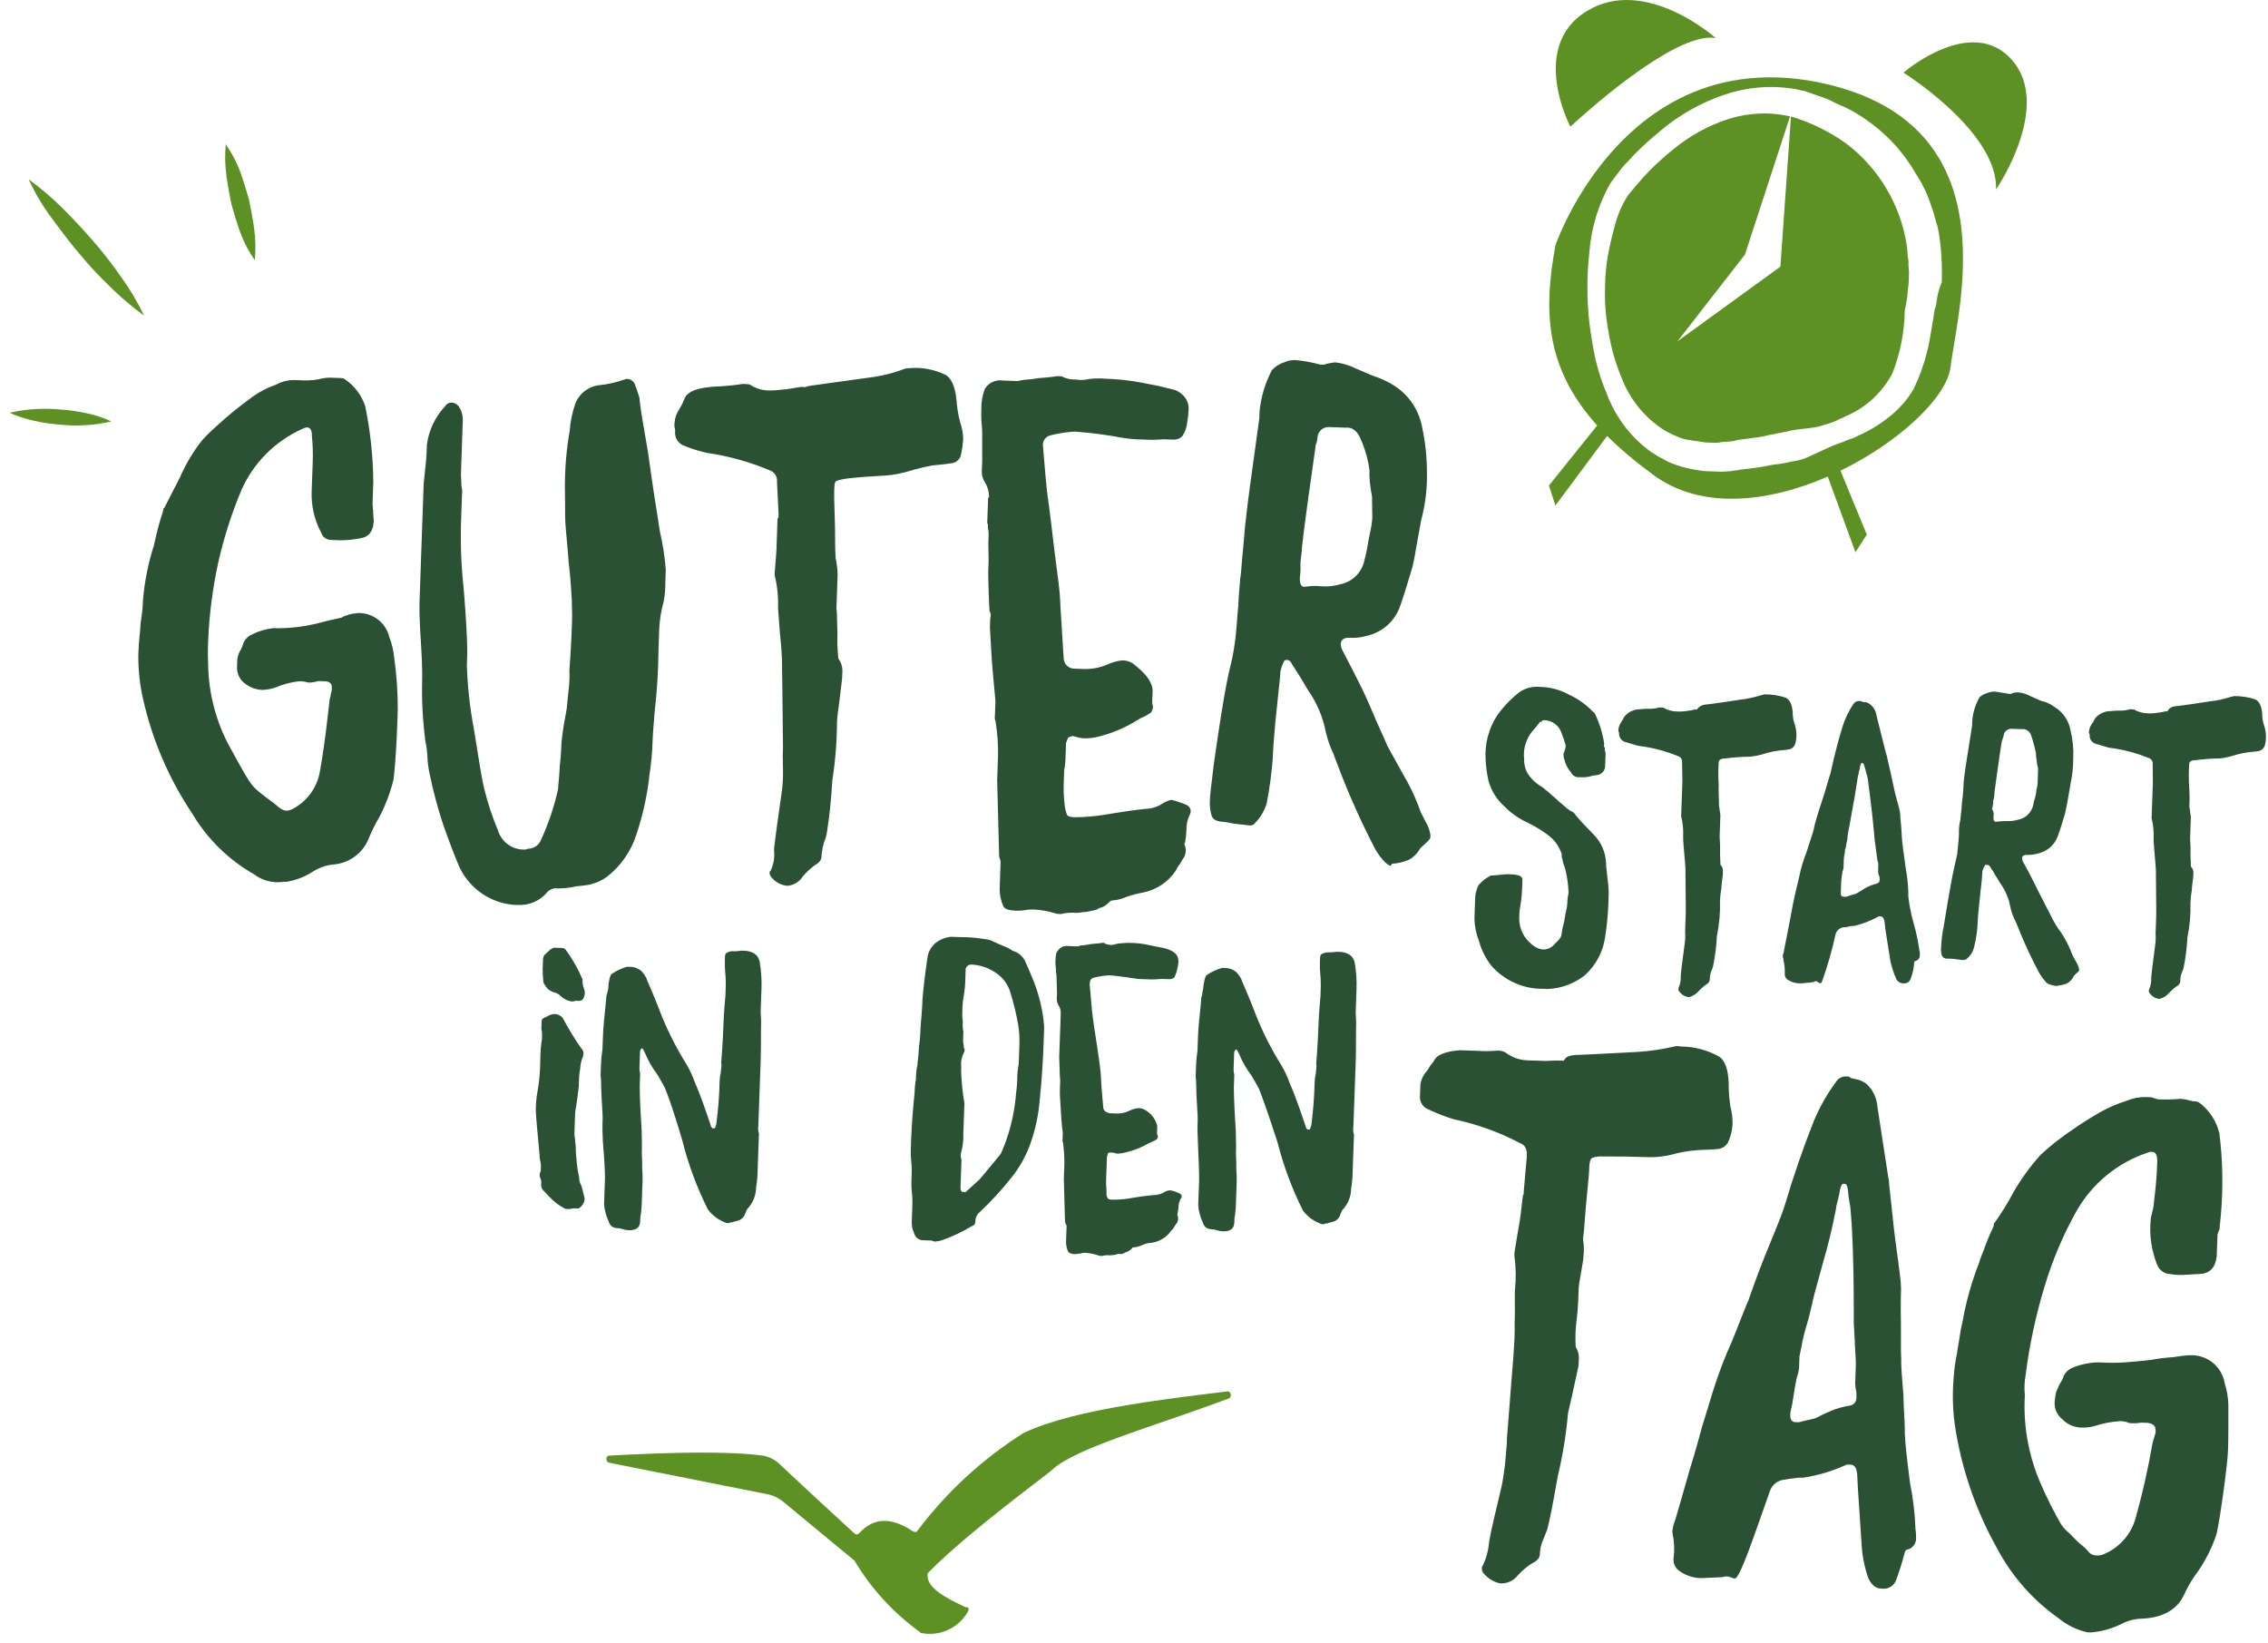 <?xml version="1.0" encoding="UTF-8"?>
<svg width="225px" height="163px" viewBox="0 0 225 163" version="1.1" xmlns="http://www.w3.org/2000/svg" xmlns:xlink="http://www.w3.org/1999/xlink">
    <title>start-in-den-tag</title>
    <g id="Page-1" stroke="none" stroke-width="1" fill="none" fill-rule="evenodd">
        <g id="start-in-den-tag" transform="translate(0.963, 0)" fill-rule="nonzero">
            <path d="M211.865,108.831 L212.401,108.852 C212.524,108.853 212.644,108.887 212.748,108.952 C212.818,108.955 212.874,108.971 212.921,108.99 L213.043,109.042 C213.061,109.048 213.078,109.052 213.096,109.052 C213.74,109.085 214.386,109.079 215.03,109.032 C215.263,108.995 215.5,109.003 215.73,109.055 C215.882,109.054 216.031,109.089 216.168,109.155 L216.299,109.173 L216.299,109.173 L216.56,109.24 C216.603,109.249 216.647,109.255 216.691,109.255 C216.911,109.238 217.129,109.307 217.3,109.447 C218.259,110.197 218.933,111.25 219.214,112.435 C219.548,115.116 219.598,117.824 219.363,120.516 L219.227,121.888 C219.234,121.983 219.197,122.076 219.127,122.141 C219.125,122.21 219.109,122.264 219.09,122.31 L219.037,122.43 C219.031,122.447 219.027,122.465 219.027,122.482 L218.95,124.628 C218.823,125.741 218.276,126.323 217.309,126.375 L215.924,126.457 L215.924,126.457 L215.487,126.474 C215.352,126.478 215.226,126.478 215.109,126.475 C214.912,126.469 214.739,126.452 214.591,126.431 L214.222,126.373 C214.157,126.363 214.102,126.356 214.059,126.355 C213.59,126.242 213.207,125.905 213.035,125.455 C212.464,124.032 212.248,122.491 212.406,120.966 C212.406,120.789 212.443,120.615 212.514,120.454 C212.529,120.308 212.563,120.165 212.614,120.028 C212.634,119.942 212.651,119.85 212.666,119.749 L212.709,119.422 L212.709,119.422 L212.827,118.332 C212.837,118.245 212.848,118.154 212.86,118.06 L212.919,117.446 L212.919,117.446 L212.965,116.888 L212.965,116.888 L212.998,116.387 L212.998,116.387 L213.03,115.744 L213.03,115.744 L213.049,115.23 L213.049,115.23 C213.069,114.632 212.907,114.28 212.557,114.268 C212.406,114.249 212.252,114.274 212.115,114.34 C209.129,115.328 206.614,117.386 205.053,120.117 C203.727,122.477 202.665,124.976 201.887,127.569 C201.002,130.466 200.367,133.434 199.987,136.44 C199.873,137.092 199.849,137.756 199.915,138.415 C199.753,141.249 200.222,144.084 201.289,146.715 C201.787,147.913 202.344,149.085 202.96,150.226 L203.336,150.908 C203.543,151.313 203.828,151.673 204.176,151.967 C204.304,152.068 204.431,152.193 204.567,152.333 L204.854,152.633 C205.006,152.79 205.173,152.957 205.365,153.125 C205.713,153.381 206.027,153.681 206.299,154.017 C206.462,154.179 206.677,154.277 206.906,154.295 C207.143,154.329 207.385,154.307 207.612,154.232 C209.236,153.608 210.463,152.244 210.914,150.564 C211.596,148.121 212.153,145.645 212.584,143.146 L212.884,142.124 L212.889,141.953 C212.907,141.438 212.65,141.253 212.129,141.153 L211.429,141.13 C211.211,141.173 210.99,141.194 210.769,141.194 L210.283,141.177 C210.009,141.052 209.713,140.984 209.412,140.977 C208.508,141.029 207.615,141.201 206.756,141.489 C206.324,141.596 205.878,141.639 205.434,141.615 C204.745,141.578 204.096,141.28 203.619,140.782 C203.047,140.323 202.77,139.59 202.897,138.868 C202.901,138.753 202.915,138.649 202.931,138.553 L202.983,138.297 C202.998,138.221 203.01,138.155 203.012,138.099 L203.055,138.016 L203.055,138.016 L203.147,137.801 C203.213,137.639 203.29,137.446 203.394,137.253 C203.56,137.022 203.688,136.765 203.771,136.493 C203.96,136.113 204.285,135.817 204.681,135.665 C205.47,135.347 206.309,135.172 207.159,135.15 L207.687,135.168 C208.389,135.204 209.093,135.2 209.795,135.154 L210.985,135.055 L210.985,135.055 L211.679,134.989 C211.922,134.964 212.176,134.936 212.442,134.903 C213.171,134.767 213.908,134.677 214.649,134.634 C214.795,134.602 214.942,134.579 215.091,134.564 C215.267,134.569 215.445,134.492 215.621,134.496 C215.942,134.447 216.267,134.43 216.591,134.444 C218.166,134.504 219.481,135.662 219.741,137.217 C219.965,137.916 220.088,138.643 220.104,139.377 L220.103,142.075 L220.103,142.075 L220.091,143.053 L220.091,143.053 L220.076,143.641 C220.072,143.734 220.069,143.825 220.065,143.915 L220.036,144.421 C220.024,144.581 220.011,144.731 219.996,144.872 L219.863,146.072 L219.725,147.175 L219.725,147.175 L219.548,148.487 L219.548,148.487 L219.382,149.621 L219.382,149.621 L219.229,150.583 L219.229,150.583 L219.091,151.377 L219.091,151.377 L218.944,152.141 L218.944,152.141 C218.505,153.494 217.866,154.775 217.05,155.941 C216.623,156.51 216.247,157.115 215.926,157.75 L215.741,158.135 C215.073,159.654 213.641,160.469 211.611,160.57 C210.963,160.575 210.324,160.715 209.735,160.979 L209.485,161.1 C208.543,161.574 207.518,161.86 206.466,161.94 L206.116,161.929 C205.065,161.694 204.083,161.214 203.252,160.529 L203.249,160.523 C200.706,158.731 198.622,156.363 197.169,153.613 C195.019,149.79 193.591,145.604 192.956,141.264 C192.752,139.724 192.719,138.167 192.856,136.62 C192.912,135.786 193.03,134.958 193.208,134.142 L193.213,134.067 L193.213,134.067 L193.235,133.889 L193.235,133.889 L193.374,133.074 L193.374,133.074 L193.436,132.687 L193.436,132.687 C193.511,132.112 193.618,131.543 193.759,130.981 C194.108,129.032 194.649,127.123 195.372,125.281 C195.392,125.196 195.42,125.104 195.453,125.004 L195.571,124.684 L195.571,124.684 L195.88,123.892 C195.937,123.742 195.995,123.583 196.054,123.413 C196.126,123.222 196.198,123.043 196.269,122.873 L196.474,122.397 L196.474,122.397 L196.819,121.635 L196.819,121.635 C196.826,121.463 196.828,121.378 196.919,121.294 C197.609,120.327 198.234,119.315 198.788,118.264 C199.551,116.944 200.449,115.707 201.469,114.574 L201.825,114.252 L201.825,114.252 L202.258,113.872 C202.312,113.826 202.368,113.779 202.426,113.73 L202.8,113.421 C202.868,113.366 202.937,113.31 203.01,113.252 C204.412,112.171 205.886,111.188 207.422,110.309 C208.246,109.853 209.115,109.481 210.014,109.2 C210.6,108.951 211.23,108.826 211.865,108.831 L211.865,108.831 Z M182.108,106.784 L182.238,106.786 C182.414,106.791 182.502,106.795 182.586,106.886 C182.586,106.924 182.637,106.948 182.733,106.972 L183.143,107.055 C183.186,107.065 183.233,107.075 183.281,107.086 C183.628,107.168 183.953,107.326 184.233,107.547 C184.86,108.144 185.238,108.956 185.292,109.82 L186.374,116.846 L186.374,116.846 L186.42,117.098 L186.42,117.098 L186.436,117.163 L186.436,117.163 L186.436,117.207 L186.436,117.207 L186.448,117.411 L186.448,117.411 L186.477,117.722 L186.477,117.722 L186.761,120.352 L186.761,120.352 C186.926,121.996 187.13,123.636 187.375,125.272 C187.373,125.31 187.376,125.356 187.381,125.413 L187.406,125.611 L187.406,125.611 L187.465,126.027 L187.465,126.027 L187.51,126.392 C187.581,126.877 187.622,127.366 187.634,127.857 L187.611,128.679 L187.611,128.679 L187.604,129.734 L187.604,129.734 L187.61,130.611 L187.61,130.611 L187.619,131.283 L187.619,131.283 L187.623,132.438 L187.623,132.438 L187.621,133.646 L187.626,134.119 L187.626,134.119 L187.64,134.54 C187.643,134.606 187.646,134.669 187.65,134.731 C187.641,134.995 187.647,135.292 187.663,135.624 L187.694,136.15 L187.694,136.15 L187.869,138.431 L187.869,138.431 L187.877,138.776 L187.877,138.776 L187.901,139.432 L187.901,139.432 L187.984,141.112 L187.984,141.112 L188.001,141.564 L188.001,141.564 L188.006,141.957 C188.005,142.018 188.004,142.076 188.002,142.131 C188.014,142.45 188.037,142.801 188.07,143.185 L188.127,143.786 L188.127,143.786 L188.197,144.437 L188.197,144.437 L188.371,145.895 L188.371,145.895 L188.526,147.128 L188.526,147.128 C188.83,148.634 189.01,150.162 189.065,151.698 C189.119,152.039 189.137,152.386 189.117,152.731 C189.078,153.235 188.7,153.648 188.201,153.731 C188.089,153.78 188.044,153.866 188.002,154.007 L187.915,154.324 C187.696,155.159 187.432,155.981 187.125,156.788 C186.925,157.304 186.417,157.633 185.864,157.605 L185.688,157.598 C185.074,157.578 184.736,157.223 184.406,156.61 C184.037,155.579 183.811,154.502 183.733,153.41 L183.354,147.676 L183.354,147.676 L183.298,146.609 L183.298,146.609 L183.284,146.263 L183.284,146.263 C183.219,145.663 183.056,145.311 182.616,145.293 L182.383,145.289 C182.246,145.292 182.147,145.307 182.086,145.363 C180.758,145.962 179.354,146.376 177.914,146.593 C177.62,146.579 177.325,146.597 177.034,146.647 C176.707,146.677 176.383,146.724 176.061,146.787 C175.391,146.846 174.822,147.3 174.614,147.94 L173.316,151.628 L173.316,151.628 L172.888,152.819 L172.888,152.819 L172.508,153.848 L172.508,153.848 L172.335,154.302 L172.335,154.302 L172.096,154.906 L172.096,154.906 L171.881,155.419 C171.858,155.471 171.836,155.521 171.814,155.57 L171.688,155.84 L171.688,155.84 L171.571,156.071 L171.571,156.071 L171.464,156.26 L171.464,156.26 L171.414,156.34 C171.321,156.509 171.229,156.591 171.141,156.588 C171.018,156.587 170.898,156.552 170.794,156.488 C170.516,156.363 170.2,156.352 169.914,156.457 L168.096,156.542 L168.096,156.542 L167.789,156.55 C167.696,156.551 167.613,156.55 167.54,156.547 C166.779,156.479 166.055,156.186 165.461,155.705 C165.204,155.451 165.058,155.106 165.055,154.746 L165.062,154.575 C165.174,153.772 165.143,152.957 164.972,152.165 C164.944,152.015 164.941,151.863 164.964,151.713 L164.994,151.565 C165.024,151.41 165.064,151.256 165.113,151.106 L165.238,150.756 L165.238,150.756 L165.725,149.092 L165.725,149.092 L166.694,145.694 L166.694,145.694 L166.886,145.081 L166.886,145.081 L167.102,144.361 L167.102,144.361 L167.342,143.53 L167.342,143.53 L167.606,142.586 L167.606,142.586 L167.894,141.524 L167.894,141.524 L168.305,140.204 L168.305,140.204 L168.945,138.104 L168.945,138.104 L169.131,137.524 L169.131,137.524 L169.187,137.358 C169.658,135.916 170.207,134.5 170.832,133.118 L171.108,132.442 L171.108,132.442 L172.077,129.992 L172.077,129.992 L172.322,129.39 L172.322,129.39 L172.471,129.049 L172.471,129.049 L173.104,127.276 L173.104,127.276 L173.455,126.327 L173.455,126.327 L173.718,125.637 L173.718,125.637 L174.005,124.904 L174.005,124.904 L174.317,124.129 L174.317,124.129 L175.154,122.079 L175.154,122.079 L175.505,121.203 L175.505,121.203 L175.708,120.677 L175.708,120.677 L175.886,120.196 L175.886,120.196 L176.037,119.764 L176.037,119.764 L176.158,119.379 L176.158,119.379 C176.958,116.679 177.874,114.019 178.905,111.397 C179.483,109.957 180.242,108.597 181.164,107.35 C181.364,107.011 181.721,106.8 182.108,106.784 L182.108,106.784 Z M165.742,103.817 C167.082,103.816 168.4,104.157 169.572,104.808 C170.172,105.173 170.491,106.128 170.533,107.419 C170.525,108.226 170.586,109.033 170.714,109.83 C170.866,110.391 170.934,110.972 170.914,111.554 C170.878,112.144 170.737,112.723 170.497,113.264 C170.282,113.712 169.827,113.997 169.33,113.995 C169.131,114.02 168.921,114.033 168.693,114.043 L167.955,114.07 C167.778,114.077 167.59,114.087 167.392,114.103 C166.554,114.163 165.725,114.306 164.916,114.532 C164.2,114.713 163.465,114.802 162.728,114.797 L162.359,114.787 C160.925,114.733 159.492,114.713 158.059,114.726 C157.7,114.697 157.34,114.743 157,114.862 C156.82,114.941 156.722,115.282 156.7,115.796 L156.7,115.882 L156.692,116.066 L156.692,116.066 L156.666,116.472 L156.666,116.472 L156.629,116.929 L156.629,116.929 L156.4,119.308 C156.378,119.545 156.358,119.772 156.34,119.989 L156.191,121.923 L156.191,121.923 L156.149,122.354 L156.149,122.354 L156.1,122.734 L156.1,122.734 L156.091,122.993 C156.186,123.561 156.195,124.14 156.118,124.711 C156.115,124.796 156.106,124.893 156.092,125 L156.04,125.353 L156.04,125.353 L155.732,127.142 C155.69,127.399 155.661,127.613 155.654,127.781 L155.613,128.877 L155.613,128.877 L155.592,129.288 L155.592,129.288 L155.561,129.759 L155.561,129.759 L155.517,130.286 L155.517,130.286 L155.456,130.868 L155.456,130.868 C155.333,131.778 155.3,132.697 155.356,133.614 C155.601,134 155.709,134.458 155.661,134.914 L155.643,135.429 L155.603,135.638 L155.603,135.638 L155.386,136.647 L155.386,136.647 L155.254,137.246 L155.254,137.246 L154.987,138.485 L154.987,138.485 L154.627,140.041 C154.615,140.097 154.603,140.151 154.592,140.202 C154.409,142.303 154.07,144.388 153.579,146.44 L153.151,148.807 L153.151,148.807 L152.961,149.799 L152.961,149.799 L152.841,150.388 L152.841,150.388 L152.726,150.921 L152.726,150.921 L152.615,151.397 L152.615,151.397 L152.507,151.816 L152.507,151.816 C152.484,151.858 152.46,151.911 152.434,151.973 L152.25,152.449 C152.212,152.543 152.171,152.644 152.123,152.75 C151.955,153.126 151.85,153.529 151.814,153.94 L151.803,154.197 C151.79,154.538 151.516,154.874 150.981,155.113 C150.48,155.439 150.023,155.828 149.622,156.271 C149.2,156.821 148.529,157.122 147.837,157.071 C147.305,156.952 146.818,156.687 146.431,156.307 L146.291,156.159 C146.142,156.025 146.053,155.835 146.047,155.635 C146.052,155.464 146.056,155.378 146.147,155.296 C146.468,154.626 146.671,153.906 146.747,153.168 L146.756,153.058 L146.756,153.058 L146.777,152.907 L146.777,152.907 L146.809,152.715 L146.809,152.715 L146.907,152.204 L146.907,152.204 L147.012,151.71 L147.012,151.71 L147.298,150.437 L147.298,150.437 L147.922,147.801 C147.95,147.687 147.978,147.571 148.006,147.454 L148.079,147.075 L148.079,147.075 L148.154,146.626 L148.154,146.626 L148.231,146.111 L148.231,146.111 L148.309,145.536 C148.322,145.435 148.336,145.332 148.349,145.227 L148.514,143.338 L148.539,142.652 L149.058,136.002 L149.058,136.002 L149.182,134.512 L149.182,134.512 L149.2,134.137 L149.2,134.137 L149.256,133.262 L149.256,133.262 L149.283,132.754 C149.302,132.311 149.312,131.813 149.299,131.251 L149.316,130.601 L149.316,130.601 L149.323,130.003 L149.323,130.003 L149.319,128.529 L149.319,128.529 L149.323,128.152 C149.324,128.094 149.326,128.038 149.328,127.986 C149.449,126.841 149.43,125.687 149.274,124.547 L149.287,124.204 L149.575,122.458 L149.575,122.458 L149.677,121.872 C149.695,121.769 149.714,121.663 149.734,121.555 C149.814,121.121 149.868,120.731 149.911,120.377 L149.968,119.874 L149.968,119.874 L150.017,119.419 L150.017,119.419 L150.067,119.008 C150.075,118.943 150.085,118.88 150.095,118.818 C150.102,118.646 150.104,118.561 150.195,118.477 L150.208,118.136 L150.508,114.708 L150.508,114.633 C150.53,114.033 150.368,113.597 149.847,113.407 C147.77,112.312 145.551,111.513 143.253,111.033 C142.421,110.778 141.609,110.462 140.823,110.09 C140.222,109.899 139.839,109.311 139.908,108.685 L139.944,107.664 C140.003,107.123 140.238,106.616 140.614,106.223 C140.8,105.895 141.016,105.585 141.26,105.298 C141.545,104.621 142.438,104.309 143.847,104.185 L145.602,104.244 C146.247,104.292 146.895,104.286 147.539,104.226 L147.803,104.233 C148.02,104.245 148.23,104.312 148.414,104.427 C149.065,104.919 149.859,105.187 150.675,105.192 L152.343,105.249 L152.894,105.223 L152.894,105.223 L153.31,105.211 L153.31,105.211 L153.837,105.213 L153.837,105.213 L154.187,105.226 C154.367,104.802 154.726,104.726 155.252,104.66 L155.248,104.664 L156.818,104.595 L156.818,104.595 L161.414,104.359 L161.414,104.359 C162.694,104.283 163.966,104.095 165.214,103.799 C165.389,103.759 165.571,103.765 165.742,103.817 Z M182.036,117.437 L181.946,117.437 C181.772,117.432 181.677,117.6 181.576,118.026 C181.527,118.371 181.455,118.713 181.362,119.05 C181.263,119.384 181.192,119.727 181.15,120.074 C180.817,121.796 180.404,123.501 179.911,125.188 L179.06,128.289 L179.06,128.289 L178.929,128.802 L178.929,128.802 L178.834,129.218 L178.834,129.218 L178.792,129.444 L178.792,129.444 L178.758,129.567 L178.758,129.567 L178.556,130.417 C178.54,130.484 178.522,130.553 178.504,130.624 L178.383,131.064 L178.383,131.064 L178.213,131.643 L178.213,131.643 L178.057,132.199 C177.985,132.467 177.922,132.717 177.877,132.937 L177.748,133.62 L177.748,133.62 L177.556,134.56 L177.556,134.56 L177.513,135.76 C177.477,136.05 177.408,136.336 177.306,136.611 L177.229,136.963 L177.229,136.963 L177.148,137.38 L177.148,137.38 L177.064,137.862 L177.064,137.862 L176.977,138.411 L176.977,138.411 C176.903,138.985 176.795,139.555 176.654,140.117 L176.643,140.374 C176.629,140.805 176.796,141.067 177.143,141.08 L177.493,141.091 C177.671,141.04 177.84,140.997 177.999,140.959 L178.827,140.774 C179.001,140.733 179.149,140.69 179.267,140.637 C179.591,140.456 179.924,140.291 180.264,140.143 L180.607,140 L180.609,139.986 C181.21,139.739 181.837,139.559 182.477,139.447 C182.88,139.43 183.199,139.103 183.206,138.7 L183.211,138.528 C183.217,138.373 183.209,138.219 183.189,138.066 L183.148,137.838 C183.104,137.625 183.082,137.409 183.083,137.192 L183.156,135.176 L183.08,133.839 L183.08,133.839 L182.967,131.638 L182.967,131.638 L182.944,131.301 L182.944,131.301 L182.944,129.753 L182.944,129.753 L182.931,127.84 L182.931,127.84 L182.913,126.519 L182.913,126.519 L182.897,125.692 L182.897,125.692 L182.856,124.169 L182.856,124.169 L182.818,123.141 L182.818,123.141 L182.76,121.922 L182.76,121.922 L182.711,121.121 L182.711,121.121 L182.676,120.642 L182.676,120.642 L182.639,120.207 L182.639,120.207 C182.622,119.858 182.576,119.512 182.501,119.171 C182.432,118.8 182.386,118.425 182.365,118.049 C182.293,117.618 182.211,117.442 182.036,117.437 Z M108.352,93.532 L108.53,93.537 C108.597,93.545 108.659,93.578 108.704,93.63 C108.93,93.715 109.171,93.752 109.412,93.74 C109.622,93.678 109.835,93.629 110.05,93.591 L110.125,93.59 L110.125,93.59 L110.571,93.55 C110.663,93.542 110.762,93.537 110.867,93.535 L111.029,93.537 C111.745,93.529 112.46,93.612 113.155,93.785 L114.214,93.993 C114.549,94.043 114.875,94.142 115.182,94.286 C115.375,94.377 115.551,94.501 115.703,94.651 C115.886,94.869 115.972,95.153 115.94,95.436 C115.935,95.591 115.916,95.746 115.884,95.898 L115.827,96.124 C115.765,96.421 115.664,96.709 115.527,96.981 C115.373,97.098 115.181,97.153 114.988,97.135 L114.367,97.113 C114.291,97.11 114.207,97.114 114.114,97.121 L113.805,97.146 C113.634,97.158 113.437,97.167 113.209,97.16 L111.966,97.117 L110.783,96.946 L110.783,96.946 L109.899,96.831 L109.899,96.831 L109.526,96.789 L109.526,96.789 L109.276,96.767 L109.276,96.767 L109.041,96.761 C108.559,96.784 108.08,96.855 107.612,96.973 C107.253,97.047 107.158,97.217 107.143,97.648 L107.143,97.734 L107.223,98.578 L107.223,98.578 L107.366,100.242 L107.366,100.242 L107.456,100.989 L107.456,100.989 L107.572,101.809 L107.572,101.809 L107.927,104.135 L107.927,104.135 L108.056,105.027 L108.056,105.027 L108.126,105.548 L108.126,105.548 L108.207,106.221 L108.207,106.221 L108.245,106.598 L108.245,106.598 L108.26,106.96 L108.26,106.96 L108.307,107.71 L108.307,107.71 L108.378,108.63 L108.378,108.63 L108.461,109.551 C108.469,109.635 108.477,109.72 108.486,109.807 C108.473,110.154 108.734,110.335 109.086,110.435 L109.619,110.453 C110.144,110.501 110.672,110.399 111.142,110.159 C111.424,110.024 111.73,109.946 112.042,109.929 C112.26,109.941 112.471,110.008 112.656,110.123 C113.262,110.461 113.694,111.041 113.845,111.718 L113.827,112.237 C113.798,112.386 113.824,112.54 113.899,112.672 L113.899,112.758 C113.907,112.854 113.87,112.949 113.799,113.015 C113.659,113.116 113.506,113.198 113.345,113.259 L112.984,113.421 C112.308,113.816 111.578,114.112 110.818,114.299 C110.556,114.371 110.288,114.419 110.018,114.443 C109.837,114.451 109.656,114.417 109.49,114.343 L109.222,114.334 C109.125,114.319 109.027,114.347 108.953,114.411 L108.853,114.752 L108.772,117.002 C108.763,117.262 108.77,117.49 108.781,117.694 L108.804,118.069 C108.807,118.126 108.809,118.181 108.811,118.234 L108.81,118.388 C108.792,118.577 108.85,118.765 108.97,118.912 C109.056,119.002 109.234,119.012 109.5,119.012 C110.159,119.012 110.816,118.947 111.463,118.82 C111.995,118.725 112.531,118.652 113.069,118.596 L113.607,118.547 C113.957,118.529 114.298,118.422 114.595,118.236 C114.762,118.144 114.946,118.091 115.136,118.08 C115.44,118.141 115.735,118.239 116.016,118.371 C116.19,118.461 116.275,118.552 116.267,118.725 C116.267,118.811 116.267,118.811 116.174,118.896 C116.066,119.108 115.996,119.337 115.965,119.573 L115.95,119.751 C115.937,120.096 115.839,120.351 115.833,120.523 C115.876,120.603 115.901,120.691 115.908,120.78 L115.908,120.871 C115.918,121.021 115.883,121.171 115.808,121.302 C115.695,121.429 115.601,121.571 115.526,121.724 C115.455,121.852 115.36,121.966 115.248,122.06 C114.79,122.739 114.061,123.188 113.248,123.29 C112.998,123.303 112.753,123.355 112.52,123.444 L112.348,123.518 C112.066,123.652 111.76,123.73 111.448,123.748 C111.413,123.748 111.391,123.761 111.372,123.782 L111.311,123.865 C111.299,123.881 111.284,123.898 111.265,123.915 C111.159,124.018 111.035,124.101 110.9,124.161 L110.802,124.201 L110.802,124.201 L110.654,124.252 C110.612,124.269 110.576,124.289 110.539,124.323 C110.403,124.397 110.245,124.422 110.092,124.395 C109.968,124.375 109.84,124.401 109.733,124.467 C109.527,124.502 109.319,124.524 109.11,124.533 C108.871,124.505 108.628,124.525 108.397,124.594 L108.208,124.589 C108.084,124.588 107.962,124.553 107.856,124.489 C107.48,124.382 107.096,124.311 106.707,124.277 C106.555,124.266 106.403,124.291 106.262,124.349 C106.081,124.356 105.902,124.378 105.725,124.415 C105.476,124.424 105.231,124.354 105.025,124.215 C104.856,123.863 104.779,123.474 104.799,123.084 L104.849,121.701 C104.865,121.605 104.836,121.508 104.77,121.437 C104.77,121.351 104.687,121.261 104.691,121.175 L104.576,116.937 L104.626,115.554 C104.638,114.888 104.602,114.222 104.518,113.561 C104.527,113.439 104.501,113.318 104.443,113.211 L104.474,112.349 L104.453,112.21 L104.453,112.21 L104.412,111.886 L104.412,111.886 L104.373,111.5 L104.373,111.5 L104.336,111.053 L104.336,111.053 L104.301,110.544 L104.301,110.544 L104.2,108.901 C104.184,108.593 104.176,108.328 104.184,108.099 L104.215,107.233 L104.215,107.147 C104.196,107.005 104.184,106.85 104.175,106.679 L104.138,105.427 L104.138,105.427 L104.115,104.892 L104.115,104.892 L104.271,100.57 L104.271,100.484 C104.273,100.204 104.19,99.93 104.032,99.699 C103.927,99.512 103.874,99.302 103.876,99.088 L103.898,98.483 L103.858,97.097 C103.867,96.863 103.846,96.63 103.795,96.402 C103.801,96.254 103.79,96.105 103.776,95.97 L103.749,95.722 C103.741,95.648 103.736,95.584 103.738,95.535 L103.752,95.193 C103.772,94.768 103.811,94.466 103.959,94.335 C104.194,93.97 104.623,93.781 105.05,93.852 L105.761,93.877 C105.914,93.904 106.072,93.879 106.208,93.805 C106.538,93.78 106.866,93.733 107.19,93.667 C107.318,93.646 107.446,93.633 107.569,93.622 L107.923,93.595 C108.089,93.581 108.236,93.565 108.352,93.532 Z M93.35,92.934 L94.239,92.961 C95.056,92.96 95.872,93.023 96.679,93.15 L97.184,93.237 L97.184,93.237 L97.259,93.263 L97.259,93.263 L97.455,93.347 L97.455,93.347 L98.172,93.669 L98.172,93.669 L98.514,93.818 L98.514,93.818 L98.913,93.986 L98.913,93.986 C98.949,93.986 98.984,94 99.025,94.024 L99.168,94.116 L99.168,94.116 L99.357,94.225 L99.357,94.225 L99.5,94.317 C99.54,94.34 99.575,94.355 99.611,94.356 C100.165,94.547 100.605,94.974 100.811,95.523 L100.903,95.724 L100.903,95.724 L101.092,96.157 L101.092,96.157 L101.292,96.634 L101.292,96.634 L101.63,97.453 L101.63,97.453 C102.094,98.661 102.407,99.921 102.562,101.206 L102.565,101.299 L102.565,101.299 L102.611,101.668 C102.62,101.764 102.627,101.87 102.623,101.985 L102.539,104.255 L102.539,104.255 L102.507,104.928 L102.507,104.928 L102.425,106.286 L102.425,106.286 L102.354,107.241 L102.354,107.241 L102.295,107.937 L102.295,107.937 L102.189,109.068 C102.072,110.593 101.749,112.095 101.23,113.534 C100.805,114.699 100.195,115.788 99.425,116.761 C98.463,117.984 97.411,119.134 96.279,120.202 L96.282,120.205 C96.032,120.387 95.862,120.66 95.81,120.966 L95.801,121.225 C95.792,121.435 95.637,121.61 95.429,121.645 C94.515,122.201 93.545,122.66 92.536,123.017 C92.304,123.098 92.063,123.148 91.818,123.166 C91.694,123.165 91.574,123.13 91.468,123.066 L90.668,123.039 C90.217,123.06 89.816,122.754 89.716,122.314 C89.547,121.962 89.47,121.573 89.49,121.183 L89.544,119.712 C89.562,119.365 89.558,119.019 89.535,118.673 L89.504,118.328 C89.468,117.982 89.452,117.636 89.455,117.289 L89.477,116.597 C89.495,116.25 89.492,115.903 89.469,115.556 L89.439,115.211 C89.403,114.865 89.387,114.519 89.39,114.172 L89.431,112.977 L89.431,112.977 L89.479,111.978 L89.479,111.978 L89.525,111.238 L89.525,111.238 L89.565,110.686 L89.565,110.686 L89.639,109.771 L89.639,109.771 L89.736,108.75 C89.748,108.631 89.76,108.51 89.773,108.387 C89.782,107.923 89.828,107.462 89.911,107.006 C89.898,106.571 89.943,106.136 90.046,105.713 C90.05,105.605 90.061,105.486 90.074,105.357 L90.144,104.702 C90.168,104.459 90.189,104.191 90.2,103.899 C90.266,103.449 90.312,102.997 90.336,102.543 L90.363,101.9 L90.363,101.9 L90.395,101.475 L90.395,101.475 L90.461,100.721 C90.483,100.447 90.505,100.149 90.521,99.827 L90.544,99.309 L90.544,99.309 L90.56,99.074 L90.56,99.074 L90.63,98.286 L90.63,98.286 L90.695,97.677 L90.695,97.677 L90.811,96.71 L90.811,96.71 L90.923,95.869 L90.923,95.869 L91.056,94.932 L91.056,94.932 C91.146,94.405 91.414,93.926 91.816,93.574 C92.257,93.221 92.789,92.999 93.35,92.934 Z M131.705,94.419 L131.971,94.428 C132.313,94.444 132.646,94.544 132.939,94.721 C133.202,94.911 133.381,95.195 133.439,95.515 C133.588,96.402 133.646,97.303 133.61,98.203 L133.533,100.361 C133.529,100.46 133.533,100.566 133.539,100.681 L133.562,101.056 C133.574,101.259 133.582,101.487 133.573,101.747 L133.564,102.116 L133.564,102.116 L133.555,104.079 L133.555,104.079 L133.547,104.697 L133.547,104.697 L133.531,105.368 C133.527,105.484 133.523,105.603 133.519,105.724 L133.3,111.777 C133.258,112.038 133.279,112.305 133.361,112.556 L133.23,116.185 C133.226,116.763 133.176,117.34 133.079,117.911 C133.071,118.707 132.758,119.471 132.204,120.044 C132.13,120.182 132.065,120.324 132.01,120.471 C131.915,120.816 131.65,121.085 131.313,121.189 L131.184,121.22 C131.125,121.22 131.065,121.255 131.005,121.278 L130.915,121.297 C130.826,121.295 130.735,121.376 130.646,121.374 C130.55,121.358 130.451,121.385 130.377,121.449 C130.224,121.457 130.071,121.423 129.937,121.349 C129.281,121.088 128.711,120.649 128.292,120.081 C127.214,117.928 126.371,115.666 125.778,113.333 L125.129,111.367 L125.129,111.367 L124.789,110.361 L124.789,110.361 L124.478,109.471 L124.478,109.471 L124.285,108.937 L124.285,108.937 L124.101,108.445 L124.101,108.445 L123.925,107.994 L123.925,107.994 C123.689,107.547 123.438,107.106 123.174,106.673 C122.699,106.049 122.305,105.367 122.003,104.644 L121.99,104.591 L121.99,104.591 L121.932,104.518 L121.932,104.518 L121.908,104.413 L121.908,104.413 L121.849,104.341 C121.841,104.327 121.836,104.311 121.837,104.29 L121.795,104.237 L121.795,104.237 L121.74,104.149 C121.722,104.126 121.701,104.111 121.666,104.11 C121.622,104.108 121.599,104.129 121.575,104.172 L121.477,104.365 L121.477,104.365 L121.423,105.916 C121.404,106.149 121.426,106.384 121.486,106.611 L121.447,107.797 L121.447,107.797 L121.451,108.382 L121.451,108.382 L121.472,109.108 L121.472,109.108 L121.512,110.05 L121.512,110.05 L121.576,111.215 L121.576,111.215 L121.64,112.24 L121.64,112.24 L121.637,112.377 L121.637,112.377 L121.648,112.883 L121.648,112.883 L121.659,113.299 L121.659,113.299 L121.664,113.777 C121.663,113.947 121.66,114.127 121.653,114.318 L121.652,114.442 L121.652,114.442 L121.661,114.744 L121.661,114.744 L121.677,115.105 L121.677,115.105 L121.688,115.515 C121.69,115.659 121.689,115.809 121.684,115.963 C121.72,116.373 121.734,116.785 121.727,117.196 L121.658,119.161 C121.653,119.739 121.602,120.315 121.505,120.885 L121.492,121.232 C121.47,121.837 121.192,122.089 120.571,122.153 L120.303,122.144 C120.182,122.142 120.062,122.126 119.946,122.097 L119.773,122.044 C119.574,121.976 119.365,121.94 119.155,121.936 C118.783,121.926 118.464,121.666 118.379,121.304 C118.112,120.757 117.953,120.164 117.909,119.557 L117.999,117.066 L117.999,117.066 L117.995,116.514 L117.995,116.514 L117.97,115.637 L117.97,115.637 L117.899,113.862 L117.899,113.862 L117.871,113.238 L117.871,113.238 L117.872,113.116 L117.872,113.116 L117.838,112.288 C117.832,112.083 117.831,111.852 117.84,111.593 L117.853,111.246 C117.856,111.152 117.857,111.052 117.855,110.945 L117.845,110.603 L117.845,110.603 L117.753,108.991 L117.753,108.991 L117.739,108.71 L117.739,108.71 L117.721,108.184 L117.721,108.184 L117.704,107.5 L117.704,107.5 L117.686,107.125 C117.678,107.012 117.668,106.911 117.653,106.824 L117.691,105.788 C117.704,105.268 117.752,104.751 117.835,104.238 L117.892,102.687 C117.897,102.557 117.904,102.418 117.914,102.27 L117.973,101.536 L117.973,101.536 L118.192,99.322 L118.192,99.322 C118.192,99.088 118.23,98.855 118.305,98.634 C118.316,98.374 118.413,98.119 118.422,97.862 C118.426,97.759 118.444,97.656 118.464,97.558 L118.522,97.285 C118.529,97.244 118.534,97.206 118.535,97.172 L118.645,96.868 C118.666,96.818 118.689,96.782 118.729,96.746 C119.197,96.419 119.717,96.174 120.266,96.021 L120.446,96.026 C120.931,95.998 121.406,96.171 121.76,96.504 C121.922,96.695 122.064,96.903 122.182,97.125 L122.208,97.203 L122.208,97.203 L122.283,97.398 L122.283,97.398 L122.837,98.7 L122.837,98.7 L123.171,99.512 L123.171,99.512 L123.434,100.178 L123.434,100.178 L123.57,100.542 L123.57,100.542 C124.268,102.32 125.129,104.029 126.141,105.649 C126.475,106.206 126.752,106.796 126.967,107.409 C127.342,108.261 127.66,109.113 127.953,109.947 L128.587,111.79 L128.587,111.79 C128.587,111.857 128.587,111.87 128.629,111.92 L128.67,111.966 C128.736,112.039 128.752,112.053 128.8,112.055 L128.844,112.056 C128.932,112.056 128.934,112.061 129.025,111.977 C129.028,111.908 129.044,111.853 129.063,111.807 L129.115,111.688 C129.121,111.67 129.125,111.653 129.125,111.636 C129.313,110.233 129.423,108.821 129.455,107.407 C129.462,107.087 129.504,106.769 129.579,106.459 L129.588,106.305 L129.588,106.305 L129.64,105.831 C129.646,105.737 129.641,105.659 129.61,105.593 L129.725,103.972 L129.725,103.972 L129.784,102.958 L129.784,102.958 L129.868,101.053 L129.868,101.053 L129.899,100.539 L129.899,100.539 L129.964,99.663 L129.964,99.663 L130.034,98.859 L130.034,98.859 L130.057,98.173 C130.074,97.805 130.072,97.436 130.05,97.068 L130.021,96.701 C129.978,96.269 129.964,95.834 129.98,95.401 L129.998,94.999 C130.014,94.801 130.05,94.689 130.187,94.627 C130.365,94.537 130.559,94.486 130.756,94.477 L130.905,94.478 C131.024,94.481 131.133,94.475 131.232,94.466 L131.61,94.422 C131.644,94.419 131.676,94.418 131.705,94.419 Z M72.668,94.308 L72.934,94.317 C73.276,94.334 73.608,94.434 73.902,94.61 C74.165,94.8 74.344,95.084 74.402,95.404 C74.554,96.291 74.614,97.191 74.58,98.091 L74.501,100.251 C74.497,100.35 74.501,100.456 74.507,100.571 L74.53,100.946 C74.542,101.149 74.55,101.377 74.541,101.637 L74.532,102.006 L74.532,102.006 L74.523,103.97 L74.523,103.97 L74.515,104.588 L74.515,104.588 L74.499,105.26 C74.495,105.376 74.491,105.495 74.487,105.616 L74.268,111.667 C74.226,111.928 74.247,112.195 74.329,112.446 L74.198,116.077 C74.194,116.655 74.144,117.231 74.047,117.801 C74.039,118.598 73.726,119.362 73.172,119.936 C73.098,120.073 73.033,120.216 72.978,120.362 C72.883,120.707 72.618,120.976 72.281,121.08 L72.152,121.111 C72.093,121.111 72.033,121.146 71.973,121.169 L71.883,121.188 C71.794,121.186 71.703,121.267 71.614,121.265 C71.517,121.25 71.419,121.278 71.345,121.342 C71.192,121.35 71.039,121.316 70.905,121.242 C70.249,120.981 69.679,120.542 69.26,119.974 C68.183,117.821 67.342,115.558 66.75,113.225 L66.505,112.394 L66.505,112.394 L66.159,111.262 L66.159,111.262 L65.942,110.579 L65.942,110.579 L65.734,109.948 L65.734,109.948 L65.535,109.368 L65.535,109.368 L65.345,108.833 L65.345,108.833 L65.163,108.342 L65.163,108.342 L64.988,107.89 L64.988,107.89 L64.982,107.89 C64.745,107.441 64.494,107 64.231,106.567 C63.756,105.943 63.362,105.261 63.06,104.538 L63.047,104.485 L63.047,104.485 L62.989,104.412 L62.989,104.412 L62.965,104.307 L62.907,104.235 C62.899,104.221 62.894,104.205 62.894,104.184 L62.853,104.131 L62.853,104.131 L62.798,104.043 C62.78,104.02 62.759,104.005 62.723,104.004 C62.678,104.002 62.655,104.023 62.631,104.065 L62.536,104.257 L62.536,104.257 L62.479,105.81 C62.462,106.043 62.484,106.278 62.544,106.505 L62.504,107.69 L62.504,107.69 L62.504,107.991 L62.515,108.611 L62.515,108.611 L62.546,109.444 L62.546,109.444 L62.597,110.497 L62.597,110.497 L62.674,111.777 C62.681,111.893 62.689,112.012 62.697,112.133 L62.694,112.27 L62.694,112.27 L62.699,112.592 L62.699,112.592 L62.716,113.192 C62.721,113.415 62.723,113.662 62.718,113.931 L62.709,114.334 L62.709,114.334 L62.718,114.636 L62.718,114.636 L62.734,114.998 L62.734,114.998 L62.745,115.409 C62.747,115.552 62.746,115.702 62.74,115.856 C62.776,116.266 62.791,116.678 62.783,117.089 L62.715,119.052 C62.71,119.63 62.659,120.206 62.562,120.776 L62.549,121.123 C62.527,121.728 62.249,121.98 61.628,122.044 L61.359,122.035 C61.239,122.033 61.119,122.017 61.003,121.988 L60.831,121.935 C60.631,121.867 60.422,121.831 60.211,121.827 C59.839,121.817 59.52,121.557 59.435,121.195 C59.168,120.648 59.009,120.055 58.965,119.448 L59.052,116.957 L59.052,116.957 L59.05,116.569 L59.05,116.569 L59.038,116.154 L59.038,116.154 L58.991,115.225 L58.991,115.225 L58.946,114.526 L58.946,114.526 L58.861,113.429 C58.853,113.329 58.844,113.228 58.835,113.125 L58.837,113.002 L58.837,113.002 L58.827,112.716 L58.827,112.716 L58.804,112.173 C58.798,111.968 58.797,111.737 58.806,111.478 L58.819,111.133 C58.822,111.038 58.823,110.938 58.821,110.831 L58.811,110.489 L58.811,110.489 L58.719,108.876 L58.719,108.876 L58.705,108.595 L58.705,108.595 L58.687,108.07 L58.687,108.07 L58.67,107.386 C58.661,107.113 58.648,106.884 58.619,106.71 L58.657,105.672 C58.67,105.153 58.718,104.636 58.801,104.124 L58.864,102.571 C58.868,102.441 58.876,102.302 58.886,102.154 L58.945,101.42 L58.945,101.42 L59.164,99.208 L59.164,99.208 C59.164,98.973 59.202,98.74 59.277,98.518 C59.359,98.269 59.399,98.008 59.394,97.746 C59.398,97.642 59.416,97.539 59.436,97.441 L59.494,97.171 C59.501,97.13 59.506,97.092 59.507,97.058 L59.617,96.753 C59.638,96.703 59.661,96.667 59.701,96.631 C60.17,96.306 60.689,96.061 61.238,95.907 L61.418,95.912 C61.903,95.884 62.378,96.057 62.732,96.39 C62.894,96.581 63.035,96.789 63.154,97.01 L63.18,97.088 L63.18,97.088 L63.255,97.283 L63.255,97.283 L63.42,97.675 L63.42,97.675 L63.809,98.587 L63.809,98.587 L64.039,99.144 L64.039,99.144 L64.325,99.859 L64.325,99.859 L64.542,100.429 L64.542,100.429 C65.24,102.207 66.101,103.916 67.113,105.536 C67.447,106.093 67.724,106.683 67.939,107.296 C68.408,108.36 68.787,109.424 69.142,110.456 L69.559,111.677 L69.559,111.677 C69.559,111.744 69.559,111.757 69.601,111.806 L69.642,111.851 C69.725,111.941 69.728,111.941 69.816,111.944 C69.869,111.946 69.891,111.945 69.919,111.927 L69.997,111.863 L69.997,111.863 C70,111.794 70.016,111.739 70.035,111.693 L70.087,111.573 C70.093,111.555 70.097,111.539 70.097,111.522 C70.285,110.119 70.395,108.706 70.427,107.291 C70.434,106.972 70.476,106.655 70.551,106.345 L70.56,106.19 L70.56,106.19 L70.612,105.716 C70.618,105.622 70.613,105.545 70.582,105.479 L70.697,103.858 L70.697,103.858 L70.756,102.844 L70.756,102.844 L70.84,100.937 L70.84,100.937 L70.871,100.423 L70.871,100.423 L70.936,99.547 L70.936,99.547 L71.006,98.745 L71.006,98.745 L71.029,98.057 C71.046,97.689 71.044,97.32 71.022,96.952 L70.993,96.585 C70.95,96.154 70.935,95.721 70.95,95.288 L70.95,95.116 L70.961,94.887 C70.977,94.688 71.013,94.575 71.15,94.516 C71.367,94.39 71.619,94.338 71.868,94.367 C72.224,94.38 72.493,94.302 72.668,94.308 Z M54.042,100.593 C54.46,100.594 54.836,100.846 54.997,101.232 C55.508,102.174 56.069,103.088 56.678,103.97 C56.83,104.104 56.919,104.295 56.926,104.498 C56.923,104.597 56.907,104.695 56.878,104.79 L56.826,104.929 C56.714,105.202 56.643,105.491 56.616,105.786 C56.613,105.86 56.603,105.948 56.589,106.046 L56.542,106.366 C56.517,106.537 56.494,106.722 56.487,106.907 L56.456,107.773 C56.363,108.639 56.244,109.501 56.097,110.357 L56.025,112.343 C56.013,112.576 56.034,112.81 56.088,113.038 C56.084,113.141 56.095,113.245 56.109,113.344 L56.148,113.618 C56.152,113.66 56.154,113.698 56.153,113.733 C56.148,113.876 56.152,114.03 56.162,114.2 L56.19,114.564 L56.19,114.564 L56.268,115.466 L56.268,115.466 C56.311,115.905 56.385,116.341 56.489,116.771 C56.483,117.079 56.563,117.382 56.722,117.646 L56.776,117.835 L56.776,117.835 L57.034,118.867 L57.034,118.867 L57.027,119.041 C56.978,119.346 56.808,119.62 56.557,119.801 C56.483,119.868 56.468,119.881 56.42,119.883 L56.02,119.869 C55.842,119.864 55.661,119.943 55.485,119.937 L55.305,119.932 C55.211,119.937 55.119,119.919 55.035,119.879 L54.955,119.832 C54.437,119.55 53.969,119.184 53.569,118.751 L52.969,118.123 L52.969,118.12 C52.818,117.986 52.728,117.796 52.721,117.594 L52.728,117.422 L52.728,117.336 C52.74,117.187 52.715,117.037 52.656,116.9 C52.612,116.82 52.586,116.732 52.58,116.642 L52.579,116.552 C52.57,116.43 52.606,116.309 52.679,116.211 L52.694,115.861 C52.707,115.686 52.699,115.511 52.668,115.339 L52.631,115.168 C52.581,114.969 52.559,114.765 52.565,114.561 L52.302,111.709 L52.302,111.709 L52.224,110.731 L52.224,110.731 L52.195,110.222 L52.195,110.222 L52.193,110.049 L52.193,110.049 L52.2,109.877 C52.202,109.509 52.229,109.141 52.28,108.777 L52.34,108.414 C52.533,107.361 52.631,106.293 52.633,105.223 L52.638,105.049 C52.645,104.383 52.699,103.719 52.8,103.061 L52.814,102.63 C52.822,102.453 52.798,102.277 52.744,102.109 L52.775,101.243 C52.78,101.112 52.884,101.035 53.087,100.937 L53.324,100.83 L53.324,100.83 C53.538,100.688 53.786,100.607 54.042,100.593 Z M95.388,95.687 C95.132,95.683 94.906,95.853 94.839,96.1 L94.803,97.138 C94.793,97.687 94.742,98.235 94.65,98.777 C94.582,99.119 94.539,99.465 94.521,99.813 L94.502,100.421 C94.488,100.739 94.506,101.058 94.556,101.373 C94.521,101.692 94.539,102.015 94.61,102.328 L94.578,103.28 C94.571,103.452 94.653,103.627 94.648,103.801 C94.633,103.896 94.662,103.992 94.727,104.063 C94.746,104.213 94.711,104.365 94.627,104.492 C94.417,104.918 94.338,105.396 94.399,105.867 L94.386,106.214 C94.413,107.143 94.498,108.071 94.641,108.99 C94.714,109.273 94.733,109.567 94.698,109.857 L94.605,112.45 C94.632,113.12 94.547,113.789 94.355,114.432 L94.35,114.604 C94.338,114.753 94.363,114.902 94.422,115.04 L94.322,117.892 C94.321,118.027 94.382,118.156 94.487,118.242 L94.667,118.249 L94.696,118.252 L94.696,118.252 L94.741,118.268 C94.777,118.28 94.82,118.276 94.936,118.172 L94.932,118.169 L96.22,117.002 L97.635,115.301 L97.635,115.301 L98.172,114.646 C98.264,114.562 98.272,114.475 98.359,114.393 C99.136,112.623 99.624,110.741 99.805,108.817 C99.808,108.74 99.815,108.655 99.826,108.56 L99.884,108.067 C99.912,107.817 99.94,107.523 99.952,107.178 C99.947,106.628 99.997,106.079 100.101,105.54 L100.175,103.464 C100.185,102.884 100.147,102.304 100.06,101.731 C99.87,100.639 99.612,99.561 99.288,98.502 C99.08,97.76 98.635,97.106 98.02,96.642 C97.262,96.06 96.343,95.726 95.388,95.687 Z M54.018,94.015 L54.818,94.044 C54.956,94.05 55.085,94.118 55.168,94.229 C55.672,94.928 56.119,95.666 56.505,96.437 C56.596,96.678 56.706,96.912 56.834,97.137 C56.808,97.398 56.835,97.66 56.912,97.91 L56.979,98.098 C57.075,98.337 57.081,98.601 56.998,98.842 L56.95,98.961 C56.893,99.163 56.704,99.3 56.494,99.291 L56.138,99.278 C56.025,99.327 55.902,99.352 55.779,99.352 C55.309,99.285 54.877,99.057 54.558,98.706 C54.378,98.57 54.17,98.475 53.95,98.427 C53.579,98.307 53.269,98.048 53.086,97.705 C52.966,97.558 52.908,97.37 52.926,97.181 C52.888,96.836 52.871,96.489 52.875,96.142 L52.907,95.19 C52.903,94.999 52.975,94.815 53.107,94.678 L53.657,94.177 L53.756,94.129 L53.756,94.129 L53.905,94.049 C53.947,94.028 53.983,94.014 54.018,94.015 Z M220.627,69.053 C221.362,69.042 222.093,69.154 222.791,69.385 C223.147,69.57 223.402,70.012 223.464,70.793 C223.456,71.236 223.532,71.677 223.688,72.093 C223.78,72.404 223.829,72.726 223.833,73.05 C223.84,73.37 223.797,73.69 223.707,73.998 C223.615,74.248 223.404,74.435 223.145,74.498 C223.053,74.523 222.952,74.539 222.841,74.551 L222.273,74.604 C222.202,74.612 222.129,74.622 222.053,74.634 C221.704,74.678 221.359,74.746 221.02,74.836 L220.683,74.934 C220.236,75.074 219.778,75.175 219.313,75.234 C218.492,75.243 217.672,75.302 216.858,75.412 C216.662,75.393 216.466,75.448 216.309,75.566 C216.232,75.635 216.214,75.767 216.205,75.959 L216.196,76.167 C216.175,76.642 216.173,77.117 216.192,77.592 L216.218,78.067 C216.26,78.699 216.267,79.334 216.238,79.967 L216.238,80.055 L216.283,80.302 L216.283,80.302 L216.34,80.764 C216.351,80.843 216.365,80.925 216.385,81.012 L216.31,83.102 L216.309,83.197 L216.309,83.197 L216.32,83.441 L216.32,83.441 L216.347,83.916 C216.351,84.034 216.354,84.159 216.354,84.289 L216.35,84.488 C216.344,84.661 216.345,84.827 216.35,84.984 L216.38,85.623 C216.386,85.748 216.389,85.861 216.386,85.96 C216.573,86.141 216.665,86.401 216.632,86.66 L216.623,86.919 C216.619,87.005 216.61,87.096 216.598,87.194 L216.532,87.686 C216.509,87.868 216.489,88.07 216.481,88.298 C216.401,88.724 216.355,89.157 216.343,89.591 C216.375,90.749 216.272,91.907 216.036,93.042 C215.987,94.056 215.859,95.064 215.654,96.059 C215.601,96.235 215.534,96.407 215.454,96.573 C215.377,96.794 215.338,97.027 215.339,97.261 L215.339,97.347 C215.313,97.572 215.167,97.765 214.958,97.853 C214.754,98 214.561,98.163 214.382,98.34 L214.207,98.521 C213.962,98.801 213.639,99.001 213.279,99.096 C212.931,99.074 212.608,98.906 212.39,98.633 C212.302,98.543 212.216,98.453 212.218,98.369 L212.225,98.195 C212.399,97.82 212.477,97.407 212.451,96.995 L212.471,96.745 L212.471,96.745 L212.535,96.166 L212.535,96.166 L212.703,94.84 L212.703,94.84 L212.839,93.806 L212.839,93.806 C212.9,93.406 212.915,93.001 212.884,92.598 L212.935,91.215 C212.94,91.088 212.943,90.95 212.946,90.802 L212.95,90.067 L212.95,90.067 L212.919,86.715 L212.919,86.715 C212.925,86.552 212.919,86.365 212.906,86.154 L212.871,85.698 L212.871,85.698 L212.718,83.85 C212.7,83.623 212.688,83.42 212.687,83.241 L212.689,83.071 C212.718,82.427 212.651,81.783 212.489,81.16 L212.615,77.703 L212.597,75.803 C212.628,75.517 212.444,75.252 212.166,75.182 C211.108,74.751 210.006,74.442 208.879,74.261 L208.395,74.191 C208.362,74.189 208.317,74.182 208.262,74.17 L208.065,74.118 L208.065,74.118 L207.149,73.845 C207.087,73.827 207.023,73.809 206.958,73.791 C206.63,73.698 206.389,73.418 206.347,73.08 C206.354,72.906 206.358,72.82 206.272,72.732 L206.277,72.558 C206.308,72.28 206.412,72.016 206.577,71.791 C206.695,71.634 206.793,71.462 206.868,71.281 C207.21,70.857 207.711,70.594 208.254,70.552 L208.33,70.55 L208.33,70.55 L208.786,70.51 C208.879,70.503 208.98,70.498 209.088,70.496 L209.254,70.498 C209.624,70.509 209.993,70.464 210.348,70.362 L210.528,70.367 C210.711,70.374 210.801,70.376 210.887,70.467 C211.28,70.657 211.71,70.759 212.146,70.767 C212.374,70.776 212.602,70.768 212.829,70.742 L213.055,70.711 C213.331,70.68 213.604,70.632 213.874,70.566 L214.055,70.571 C214.197,70.283 214.48,70.093 214.8,70.071 L214.788,70.069 L215.104,70.035 L215.104,70.035 L216.422,69.855 L216.422,69.855 L218.252,69.579 L218.252,69.579 C218.965,69.501 219.669,69.35 220.352,69.13 C220.448,69.123 220.541,69.096 220.627,69.053 Z M174.041,68.884 C174.778,68.872 175.511,68.984 176.21,69.216 C176.566,69.401 176.821,69.841 176.883,70.622 C176.875,71.067 176.951,71.51 177.107,71.927 C177.2,72.237 177.249,72.559 177.254,72.884 C177.26,73.204 177.216,73.523 177.125,73.83 C177.033,74.08 176.822,74.267 176.563,74.33 C176.471,74.355 176.37,74.371 176.259,74.383 L175.69,74.436 C175.619,74.444 175.545,74.454 175.469,74.466 C175.12,74.51 174.775,74.578 174.436,74.668 L174.099,74.766 C173.624,74.917 173.134,75.018 172.637,75.066 C171.816,75.075 170.996,75.134 170.182,75.244 C169.986,75.225 169.79,75.28 169.633,75.398 C169.54,75.481 169.533,75.655 169.525,75.913 L169.525,75.999 C169.496,76.632 169.502,77.266 169.545,77.899 C169.534,78.187 169.535,78.447 169.54,78.681 L169.566,79.488 C169.568,79.546 169.569,79.6 169.569,79.653 L169.567,79.89 L169.611,80.137 L169.668,80.599 C169.679,80.678 169.693,80.76 169.712,80.847 L169.637,82.921 L169.637,83.017 L169.637,83.017 L169.674,83.735 C169.679,83.853 169.682,83.978 169.681,84.108 L169.677,84.307 C169.671,84.48 169.672,84.646 169.677,84.803 L169.707,85.442 C169.713,85.567 169.716,85.68 169.713,85.779 C169.9,85.96 169.992,86.22 169.959,86.479 L169.95,86.738 L169.941,86.872 L169.941,86.872 L169.905,87.167 L169.905,87.167 L169.86,87.506 C169.837,87.688 169.817,87.89 169.808,88.119 C169.729,88.545 169.683,88.978 169.672,89.412 C169.703,90.57 169.599,91.728 169.363,92.862 C169.314,93.876 169.186,94.884 168.981,95.879 C168.929,96.055 168.862,96.227 168.781,96.393 C168.704,96.614 168.665,96.847 168.666,97.081 L168.666,97.167 C168.64,97.392 168.494,97.585 168.285,97.673 C168.081,97.82 167.889,97.983 167.71,98.16 L167.536,98.341 C167.291,98.621 166.968,98.821 166.608,98.916 C166.259,98.895 165.936,98.727 165.717,98.455 C165.631,98.365 165.543,98.275 165.546,98.189 L165.551,98.015 C165.726,97.64 165.804,97.227 165.777,96.815 L165.789,96.646 L165.789,96.646 L165.845,96.126 L165.845,96.126 L166.165,93.628 C166.227,93.228 166.243,92.821 166.21,92.418 L166.261,91.035 C166.266,90.908 166.269,90.77 166.272,90.622 L166.276,89.887 L166.276,89.887 L166.245,86.535 L166.245,86.535 C166.252,86.373 166.246,86.186 166.233,85.975 L166.199,85.519 L166.199,85.519 L166.062,83.909 L166.062,83.909 L166.029,83.453 C166.021,83.312 166.015,83.182 166.015,83.063 L166.017,82.893 C166.046,82.249 165.979,81.605 165.817,80.982 L165.943,77.524 L165.91,75.619 C165.941,75.333 165.757,75.068 165.479,74.998 C164.27,74.505 163.003,74.172 161.708,74.007 C161.675,74.006 161.63,73.999 161.575,73.986 L161.378,73.935 L161.378,73.935 L160.644,73.714 L160.644,73.714 L160.271,73.607 L160.271,73.607 C159.945,73.513 159.706,73.233 159.664,72.896 C159.669,72.722 159.673,72.636 159.585,72.548 L159.592,72.374 C159.623,72.096 159.727,71.832 159.892,71.607 L160.183,71.099 C160.523,70.675 161.023,70.411 161.565,70.369 L161.641,70.367 L161.641,70.367 L162.097,70.327 C162.19,70.32 162.291,70.315 162.399,70.313 L162.565,70.315 C162.935,70.327 163.304,70.281 163.659,70.179 L163.839,70.186 C164.022,70.191 164.112,70.195 164.198,70.286 C164.59,70.476 165.019,70.579 165.455,70.586 C165.683,70.596 165.912,70.588 166.139,70.563 L166.365,70.532 C166.641,70.5 166.914,70.451 167.184,70.385 L167.365,70.39 C167.564,70.115 167.868,69.936 168.205,69.896 L168.204,69.898 L168.7,69.842 L168.7,69.842 L170.027,69.658 L170.027,69.658 L171.666,69.41 L171.666,69.41 C172.379,69.332 173.083,69.181 173.766,68.961 C173.862,68.953 173.955,68.927 174.041,68.884 Z M151.766,68.138 C152.804,68.152 153.822,68.424 154.729,68.928 C155.626,69.344 156.435,69.929 157.11,70.652 C157.146,70.652 157.167,70.666 157.185,70.689 L157.241,70.778 C157.252,70.796 157.266,70.814 157.284,70.832 C157.717,71.746 158.018,72.718 158.176,73.718 L158.162,74.063 C158.23,74.132 158.26,74.229 158.243,74.325 L158.243,74.415 C158.317,74.609 158.34,74.818 158.311,75.024 L158.27,76.146 C158.185,76.554 157.842,76.859 157.426,76.895 C157.178,76.913 156.933,76.963 156.697,77.044 C156.459,77.098 156.214,77.119 155.97,77.107 L155.699,77.098 C155.362,77.129 155.041,76.945 154.899,76.638 C154.571,76.258 154.338,75.806 154.222,75.318 C154.168,75.179 154.142,75.031 154.147,74.882 C154.137,74.76 154.173,74.638 154.247,74.541 L154.265,74.424 L154.265,74.424 L154.335,74.226 C154.344,74.191 154.351,74.153 154.353,74.11 C154.373,73.96 154.346,73.809 154.278,73.675 C154.247,73.536 154.202,73.396 154.153,73.261 L154.009,72.88 C153.987,72.821 153.967,72.765 153.951,72.713 C153.712,71.985 153.049,71.479 152.283,71.444 C152.184,71.428 152.084,71.456 152.008,71.521 C152.008,71.607 151.915,71.604 151.823,71.602 C151.59,71.927 151.336,72.237 151.063,72.529 C150.43,73.293 150.132,74.281 150.238,75.269 C150.22,75.754 150.327,76.237 150.55,76.669 C150.863,77.169 151.279,77.596 151.771,77.921 C151.998,78.041 152.207,78.194 152.391,78.375 C152.584,78.503 152.761,78.654 152.919,78.824 L152.966,78.868 L152.966,78.868 L153.208,79.068 C153.308,79.151 153.421,79.25 153.533,79.365 C153.7,79.524 153.876,79.674 154.059,79.814 C154.3,80.052 154.564,80.264 154.849,80.448 C155.077,80.522 155.267,80.684 155.377,80.897 C155.898,81.52 156.51,82.147 157.122,82.773 C157.894,83.544 158.342,84.582 158.374,85.673 C158.372,85.73 158.374,85.801 158.379,85.882 L158.403,86.158 L158.403,86.158 L158.505,87.061 L158.505,87.061 C158.577,87.55 158.619,88.043 158.632,88.537 L158.614,89.054 C158.599,90.114 158.522,91.173 158.382,92.224 L158.291,92.854 C158.107,94.363 157.379,95.753 156.244,96.765 C155.191,97.588 153.906,98.06 152.57,98.112 L152.21,98.092 C150.192,98.141 148.259,97.282 146.945,95.75 L146.948,95.75 C146.405,95.041 146.004,94.235 145.767,93.375 C145.48,92.652 145.325,91.884 145.31,91.107 L145.377,89.292 C145.373,88.787 145.484,88.287 145.702,87.832 C146.014,87.458 146.394,87.147 146.823,86.916 C146.916,86.833 147.008,86.837 147.189,86.844 L148.418,86.732 L148.418,86.732 L148.644,86.721 C148.676,86.721 148.706,86.721 148.733,86.722 C149.546,86.749 149.997,86.849 150.076,87.2 L150.058,87.631 C150.048,88.324 149.993,89.016 149.893,89.703 C149.828,90 149.786,90.302 149.768,90.606 L149.758,90.91 C149.698,91.841 150.043,92.749 150.696,93.405 L150.841,93.542 C151.15,93.87 151.554,94.095 151.996,94.185 L152.176,94.192 C152.614,94.184 153.024,93.974 153.286,93.623 C153.755,93.206 153.945,92.953 153.958,92.608 C154.001,92.258 154.075,91.913 154.177,91.577 C154.285,91.146 154.299,90.715 154.403,90.377 C154.491,90.039 154.533,89.691 154.53,89.343 C154.555,89.083 154.595,88.826 154.649,88.571 C154.623,87.839 154.529,87.112 154.367,86.398 C154.341,86.278 154.308,86.16 154.269,86.044 L154.205,85.872 C154.121,85.677 154.068,85.471 154.045,85.261 C153.977,85.096 153.952,84.917 153.973,84.74 C153.755,84.045 153.337,83.428 152.773,82.968 C152.201,82.517 151.587,82.122 150.941,81.787 L150.55,81.593 C149.691,81.192 148.912,80.64 148.25,79.963 C147.514,79.299 146.98,78.441 146.71,77.488 C146.555,76.802 146.459,76.105 146.423,75.403 C146.308,73.829 146.716,72.261 147.585,70.943 C148.197,70.089 148.928,69.326 149.755,68.679 C150.34,68.266 151.053,68.074 151.766,68.138 Z M196.892,68.609 L196.95,68.612 L196.95,68.612 L197.116,68.633 L197.116,68.633 L198.334,68.83 L198.334,68.83 L198.424,68.83 C198.523,68.845 198.623,68.817 198.699,68.753 C198.876,68.7 199.06,68.677 199.245,68.685 C199.687,68.724 200.115,68.856 200.502,69.073 L200.717,69.166 L200.717,69.166 L201.273,69.418 C201.382,69.467 201.481,69.508 201.57,69.54 C202.021,69.638 202.447,69.829 202.82,70.102 C203.69,70.62 204.288,71.495 204.454,72.494 C204.67,73.373 204.759,74.279 204.718,75.184 C204.721,76.053 204.628,76.92 204.441,77.769 L204.428,77.896 L204.428,77.896 L204.397,78.085 L204.397,78.085 L204.239,78.962 L204.239,78.962 L204.11,79.695 C204.078,79.865 204.047,80.023 204.016,80.171 L203.924,80.589 C203.908,80.654 203.893,80.718 203.878,80.78 L203.51,81.983 L203.51,81.983 L203.386,82.368 L203.386,82.368 L203.215,82.862 C203.197,82.911 203.178,82.96 203.16,83.007 C202.852,83.802 202.188,84.401 201.374,84.629 L201.197,84.673 C200.913,84.755 200.62,84.8 200.325,84.809 L200.103,84.809 C199.742,84.796 199.643,84.967 199.636,85.139 L199.649,85.217 L199.649,85.217 L199.704,85.408 C199.712,85.438 199.716,85.465 199.715,85.487 L199.754,85.539 L199.754,85.539 L199.899,85.782 L199.899,85.782 L200.284,86.499 L200.284,86.499 L200.988,87.866 L200.988,87.866 L201.212,88.331 L201.212,88.331 L201.402,88.711 L201.402,88.711 L201.623,89.138 C201.663,89.212 201.704,89.288 201.746,89.366 L201.856,89.59 L201.856,89.59 L202.056,89.987 L202.056,89.987 L202.382,90.614 L202.382,90.614 L202.506,90.866 L202.506,90.866 C202.791,91.458 203.135,92.02 203.531,92.545 C203.909,93.117 204.229,93.725 204.485,94.36 L204.634,94.75 L204.634,94.75 L204.836,95.128 L204.836,95.128 L204.97,95.361 C205.124,95.603 205.237,95.871 205.302,96.151 L205.302,96.235 C205.302,96.292 205.258,96.349 205.173,96.429 L204.861,96.712 C204.777,96.793 204.735,96.851 204.732,96.909 C204.581,97.19 204.352,97.423 204.073,97.579 C203.746,97.688 203.409,97.764 203.067,97.805 L202.977,97.805 L202.679,97.746 C202.29,97.659 202.145,97.572 202.002,97.424 L202.001,97.419 C201.779,97.168 201.577,96.9 201.396,96.619 C200.61,95.166 199.908,93.669 199.296,92.135 C199.182,91.802 199.042,91.479 198.878,91.169 C198.727,90.857 198.609,90.532 198.525,90.197 L198.469,89.944 C198.303,89.05 197.93,88.208 197.381,87.484 C197.251,87.241 197.109,87.005 196.954,86.778 C196.882,86.627 196.809,86.508 196.742,86.407 L196.62,86.227 C196.601,86.2 196.584,86.173 196.569,86.148 L196.527,86.072 C196.441,85.896 196.355,85.806 196.175,85.801 L195.994,85.794 C195.849,85.998 195.747,86.23 195.694,86.476 L195.687,86.65 C195.666,87.168 195.617,87.685 195.54,88.198 L195.313,90.411 L195.313,90.411 L195.274,90.844 C195.269,90.912 195.264,90.977 195.26,91.04 L195.24,91.389 C195.212,92.261 195.089,93.129 194.874,93.975 C194.787,94.343 194.601,94.679 194.337,94.947 L194.199,95.075 C194.106,95.18 193.971,95.239 193.831,95.237 C193.718,95.233 193.605,95.223 193.496,95.212 L193.188,95.172 L193.188,95.172 L192.931,95.134 C192.856,95.123 192.794,95.116 192.748,95.115 L192.295,95.099 C192.138,95.116 191.98,95.081 191.846,94.999 C191.756,94.909 191.67,94.819 191.672,94.733 C191.596,94.48 191.575,94.215 191.611,93.954 C191.638,93.258 191.724,92.566 191.868,91.885 L192.21,89.805 L192.21,89.805 L192.455,88.387 L192.455,88.387 L192.663,87.251 L192.663,87.251 L192.804,86.541 L192.804,86.541 L192.895,86.123 C193.003,85.608 193.11,85.178 193.218,84.663 L193.232,84.435 L193.232,84.435 L193.339,83.389 C193.357,83.193 193.372,82.985 193.38,82.763 C193.357,82.27 193.405,81.777 193.524,81.298 C193.527,81.221 193.535,81.131 193.545,81.03 L193.629,80.288 C193.65,80.071 193.669,79.831 193.678,79.572 C193.744,79.143 193.789,78.712 193.813,78.279 L193.837,77.732 L193.837,77.732 L193.857,77.47 L193.857,77.47 L193.89,77.161 L193.89,77.161 L193.961,76.613 L193.961,76.613 L194.091,75.724 L194.091,75.724 L194.682,71.992 L194.682,71.992 L194.7,71.471 C194.771,70.66 195.016,69.875 195.419,69.169 C195.634,68.98 195.887,68.841 196.161,68.761 C196.391,68.659 196.64,68.607 196.892,68.609 Z M183.441,69.544 L183.621,69.549 C183.733,69.605 183.855,69.639 183.98,69.649 C184.176,69.643 184.368,69.711 184.517,69.839 C184.894,70.11 185.141,70.527 185.199,70.988 L186.056,74.408 L186.056,74.408 L186.191,74.895 L186.191,74.895 L186.219,74.976 C186.223,74.986 186.227,74.994 186.23,75.001 L186.238,75.063 L186.238,75.063 L186.382,75.705 L186.382,75.705 L186.62,76.745 L186.62,76.745 L186.804,77.599 C186.947,78.28 187.073,78.885 187.247,79.445 L187.251,79.481 L187.251,79.481 L187.377,79.933 L187.377,79.933 L187.407,80.056 C187.482,80.312 187.533,80.574 187.56,80.839 L187.553,81.013 L187.631,81.793 L187.631,81.793 L187.668,82.29 L187.668,82.29 L187.68,82.487 C187.711,83.184 187.778,83.879 187.88,84.57 L187.929,84.898 L187.929,84.898 L188.044,85.762 L188.121,86.287 C188.135,86.379 188.151,86.473 188.167,86.57 C188.296,87.344 188.36,88.127 188.356,88.912 L188.351,88.914 C188.436,89.644 188.568,90.368 188.746,91.081 L188.888,91.614 C189.127,92.443 189.308,93.287 189.43,94.141 C189.476,94.289 189.5,94.443 189.502,94.597 L189.496,94.752 C189.515,95.041 189.309,95.296 189.022,95.339 C188.929,95.423 188.922,95.51 188.922,95.68 C188.879,96.151 188.77,96.614 188.599,97.055 C188.526,97.355 188.254,97.563 187.945,97.555 L187.855,97.555 C187.553,97.547 187.28,97.371 187.148,97.099 C186.903,96.535 186.712,95.949 186.577,95.35 L186.129,92.512 L186.129,92.512 L186.07,92.107 L186.07,92.107 L186.026,91.749 C186.013,91.637 186.003,91.532 185.995,91.435 C185.918,91.088 185.833,90.912 185.56,90.902 C185.461,90.886 185.361,90.914 185.285,90.979 C184.559,91.369 183.786,91.663 182.985,91.855 C182.862,91.85 182.739,91.858 182.618,91.88 L182.439,91.923 C182.262,91.975 182.077,91.997 181.893,91.989 C181.537,92.053 181.248,92.311 181.142,92.657 C180.796,94.256 180.345,95.831 179.792,97.371 C179.78,97.466 179.699,97.538 179.603,97.538 C179.557,97.533 179.513,97.516 179.475,97.491 L179.423,97.446 C179.37,97.392 179.302,97.359 179.229,97.348 L179.155,97.346 C179.065,97.346 179.065,97.346 178.972,97.425 L177.99,97.533 C177.836,97.547 177.709,97.555 177.607,97.552 C177.158,97.557 176.72,97.421 176.352,97.164 C176.212,97.063 176.123,96.908 176.104,96.74 L176.101,96.552 C176.114,96.114 176.069,95.677 175.968,95.252 C175.976,95.131 175.95,95.01 175.891,94.904 C175.897,94.754 175.933,94.608 175.997,94.473 L176.013,94.343 L176.013,94.343 L176.153,93.624 L176.153,93.624 L176.37,92.531 L176.37,92.531 L176.557,91.551 L176.557,91.551 L176.625,91.21 L176.625,91.21 L176.886,89.817 L176.886,89.817 L177.006,89.229 L177.006,89.229 L177.135,88.641 L177.135,88.641 L177.316,87.877 L177.316,87.877 L177.467,87.252 L177.467,87.252 L177.545,86.911 L177.545,86.911 C177.709,86.09 177.951,85.286 178.267,84.511 L178.434,83.976 L178.434,83.976 L178.8,82.86 L178.8,82.86 L178.908,82.503 C178.94,82.393 178.966,82.291 178.985,82.198 C179.002,82.105 179.024,82.005 179.05,81.897 L179.141,81.547 C179.159,81.485 179.177,81.421 179.196,81.354 L179.321,80.932 L179.321,80.932 L179.633,79.941 L179.633,79.941 L179.99,78.837 L179.99,78.837 L180.141,78.342 L180.141,78.342 L180.494,77.138 L180.494,77.138 L180.591,76.842 C180.606,76.797 180.622,76.755 180.637,76.716 L180.724,76.311 L180.724,76.311 L180.897,75.55 L180.897,75.55 L181.065,74.849 L181.065,74.849 L181.228,74.207 C181.254,74.104 181.281,74.004 181.307,73.906 L181.532,73.086 L181.532,73.086 L181.801,72.171 L181.801,72.171 C182.047,71.355 182.412,70.58 182.884,69.871 C183,69.672 183.211,69.548 183.441,69.544 Z M103.932,37.315 L104.288,37.328 C104.385,37.33 104.478,37.365 104.552,37.428 C104.944,37.595 105.37,37.671 105.796,37.651 C106.211,37.725 106.637,37.709 107.046,37.606 L107.043,37.6 C107.607,37.531 108.177,37.522 108.743,37.571 C109.938,37.606 111.129,37.737 112.304,37.962 L113.992,38.291 L114.705,38.468 L114.705,38.468 L115.412,38.637 L115.412,38.637 L115.676,38.708 L115.676,38.708 C116.007,38.865 116.304,39.088 116.547,39.363 C116.819,39.702 116.963,40.125 116.957,40.557 L116.947,40.719 C116.936,41.108 116.893,41.495 116.818,41.877 C116.777,42.382 116.604,42.868 116.318,43.287 C116.075,43.517 115.747,43.634 115.413,43.61 L114.431,43.578 C113.777,43.641 113.118,43.648 112.463,43.598 C111.777,43.599 111.091,43.545 110.414,43.436 C108.914,43.151 107.399,42.949 105.876,42.831 L105.607,42.82 C104.975,42.857 104.347,42.943 103.729,43.076 L103.267,43.186 C102.751,43.286 102.413,43.785 102.513,44.301 L102.52,44.328 L102.52,44.418 L102.752,47.165 L102.752,47.165 L102.852,48.226 L102.852,48.226 L102.901,48.679 L102.901,48.679 L102.951,49.08 L102.951,49.08 L103.088,50.077 L103.088,50.077 L103.297,51.732 L103.297,51.732 L103.655,54.72 L103.655,54.72 L103.859,56.32 L103.859,56.32 L103.997,57.388 L103.997,57.388 L104.076,58.036 C104.088,58.14 104.1,58.242 104.111,58.341 L104.168,58.913 C104.192,59.187 104.209,59.441 104.217,59.676 L104.227,59.971 L104.227,59.971 L104.514,64.572 L104.514,64.572 L104.558,65.228 L104.558,65.228 C104.54,65.784 104.95,66.262 105.503,66.328 L106.397,66.36 C107.164,66.407 107.932,66.291 108.649,66.02 L108.915,65.911 C109.373,65.703 109.861,65.568 110.361,65.511 C110.737,65.504 111.106,65.61 111.42,65.816 C112.641,66.752 113.327,67.581 113.384,68.477 L113.355,69.277 C113.32,69.545 113.341,69.817 113.416,70.077 L113.416,70.167 C113.39,70.356 113.322,70.537 113.216,70.697 L113.138,70.737 L113.138,70.737 L112.869,70.909 C112.765,70.975 112.643,71.047 112.487,71.119 C112.262,71.203 112.048,71.315 111.85,71.453 C110.725,72.154 109.501,72.684 108.219,73.024 C107.752,73.16 107.269,73.234 106.782,73.243 C106.556,73.25 106.33,73.228 106.109,73.18 L105.891,73.123 C105.745,73.079 105.597,73.043 105.447,73.017 C105.288,73.046 105.135,73.101 104.994,73.18 L104.794,73.71 L104.749,74.96 C104.75,75.438 104.704,75.916 104.611,76.386 L104.57,77.548 C104.536,78.355 104.569,79.163 104.67,79.965 C104.71,80.274 104.788,80.576 104.905,80.865 C105.077,81.05 105.347,81.059 105.705,81.072 L105.795,81.072 C106.723,81.057 107.648,80.978 108.564,80.835 L109.389,80.697 L109.389,80.697 L110.61,80.508 L110.61,80.508 L111.561,80.374 L111.561,80.374 L112.564,80.253 L112.564,80.253 L112.706,80.242 C113.321,80.222 113.918,80.026 114.424,79.676 C114.676,79.523 114.95,79.412 115.237,79.347 C115.75,79.471 116.252,79.638 116.737,79.847 C116.923,79.923 117.067,80.078 117.129,80.269 C117.191,80.461 117.166,80.67 117.06,80.842 C116.835,81.312 116.724,81.829 116.737,82.35 C116.733,82.489 116.724,82.619 116.713,82.739 L116.676,83.068 L116.676,83.068 L116.622,83.439 C116.613,83.504 116.607,83.556 116.606,83.596 L116.513,83.682 C116.581,83.858 116.635,84.039 116.675,84.224 C116.68,84.466 116.641,84.707 116.56,84.935 L116.435,85.139 C116.41,85.178 116.384,85.22 116.357,85.263 L116.18,85.554 C116.149,85.608 116.118,85.664 116.086,85.722 C115.93,85.906 115.802,86.112 115.707,86.334 C114.952,87.488 113.761,88.286 112.407,88.548 C111.887,88.642 111.374,88.774 110.873,88.941 C110.389,89.161 109.87,89.294 109.339,89.334 C109.249,89.334 109.156,89.417 108.973,89.589 C108.797,89.781 108.577,89.927 108.332,90.015 C108.135,90.059 107.949,90.143 107.786,90.263 L107.744,90.266 L107.744,90.266 L107.614,90.291 L107.614,90.291 L107.066,90.417 L107.066,90.417 C106.86,90.463 106.649,90.485 106.438,90.485 C106.116,90.561 105.783,90.579 105.454,90.539 C105.061,90.534 104.668,90.58 104.287,90.677 L104.107,90.67 C103.925,90.665 103.745,90.628 103.575,90.562 C102.939,90.374 102.283,90.262 101.621,90.226 L101.531,90.226 C101.352,90.221 101.174,90.228 100.996,90.248 L100.731,90.287 C100.434,90.339 100.132,90.358 99.831,90.344 C99.208,90.322 98.764,90.218 98.596,89.944 C98.322,89.352 98.191,88.704 98.214,88.053 L98.298,85.641 C98.307,85.526 98.295,85.41 98.264,85.3 L98.226,85.192 C98.166,85.049 98.14,84.895 98.152,84.741 L97.962,77.404 L98.046,74.994 C98.07,73.855 97.99,72.717 97.807,71.594 C97.728,71.394 97.705,71.177 97.741,70.966 L97.791,69.537 L97.715,68.69 L97.715,68.69 L97.555,66.996 L97.555,66.996 L97.497,66.313 L97.497,66.313 L97.416,65.23 L97.416,65.23 L97.255,62.469 C97.251,62.402 97.247,62.337 97.242,62.275 L97.269,61.475 L97.28,61.348 L97.28,61.348 L97.315,61.129 C97.33,61.029 97.333,60.939 97.291,60.848 L97.291,60.758 L97.205,60.666 L97.168,59.985 L97.168,59.985 L97.135,59.186 L97.135,59.186 L97.096,57.922 L97.096,57.922 L97.072,56.816 L97.072,56.816 L97.113,55.654 L97.086,53.865 L97.118,52.973 C97.125,52.79 97.101,52.608 97.046,52.434 L97.052,52.194 C97.051,52.055 97.035,51.955 96.976,51.895 L97.066,49.395 L97.156,49.309 L97.156,49.219 C97.147,48.74 97.009,48.272 96.756,47.865 C96.543,47.544 96.431,47.165 96.436,46.78 L96.476,45.81 L96.476,43.398 C96.485,43.119 96.481,42.84 96.465,42.562 L96.431,42.145 C96.382,41.639 96.37,41.131 96.395,40.624 C96.374,39.927 96.489,39.233 96.734,38.581 C97.113,37.959 97.831,37.63 98.549,37.75 L99.623,37.786 C99.864,37.822 100.11,37.801 100.341,37.723 C100.449,37.7 100.573,37.686 100.715,37.673 L101.202,37.632 C101.445,37.608 101.725,37.575 102.047,37.515 L102.617,37.468 L102.617,37.468 L103.122,37.419 L103.122,37.419 L103.56,37.368 L103.56,37.368 L103.932,37.315 L103.932,37.315 Z M61.189,37.59 C61.598,37.573 61.963,37.847 62.06,38.245 C62.127,38.391 62.179,38.536 62.228,38.687 L62.377,39.161 C62.404,39.245 62.433,39.332 62.466,39.423 C62.479,39.566 62.496,39.721 62.515,39.886 L62.583,40.414 L62.583,40.414 L62.67,41.007 L62.67,41.007 L62.775,41.665 C62.794,41.78 62.814,41.898 62.835,42.018 L63.263,44.504 L63.263,44.504 L63.344,44.997 L63.344,44.997 L63.636,47.078 L63.636,47.078 L63.905,48.897 L63.905,48.897 L64.504,52.727 L64.504,52.727 C64.791,53.969 64.986,55.231 65.086,56.502 L65.043,57.754 C65.052,58.381 65,59.007 64.889,59.625 C64.638,60.518 64.487,61.436 64.436,62.361 L64.365,64.425 C64.347,66.572 64.211,68.716 63.959,70.848 L63.944,71.12 L63.944,71.12 L63.851,72.261 L63.851,72.261 L63.816,72.756 C63.811,72.844 63.805,72.934 63.8,73.026 L63.774,73.613 C63.741,74.658 63.645,75.7 63.485,76.734 C63.275,78.756 62.846,80.75 62.205,82.68 C61.691,84.371 60.672,85.865 59.283,86.959 C58.79,87.325 58.229,87.588 57.633,87.732 L57.345,87.792 L57.345,87.792 L56.661,87.879 L56.661,87.879 L56.209,87.925 L56.209,87.925 C55.65,88.056 55.078,88.126 54.503,88.133 L54.144,88.12 C53.781,88.142 53.446,88.325 53.232,88.62 C52.517,89.409 51.484,89.834 50.42,89.775 L49.973,89.759 C47.69,89.561 45.684,88.183 44.675,86.14 L44.54,85.847 L44.54,85.847 L44.263,85.178 L44.263,85.178 L43.895,84.237 L43.895,84.237 L43.493,83.165 L43.493,83.165 L43.116,82.121 C43.082,82.027 43.048,81.931 43.014,81.834 C42.466,80.181 42.015,78.497 41.664,76.792 C41.551,76.29 41.48,75.779 41.449,75.266 C41.432,74.692 41.363,74.121 41.242,73.56 C40.983,71.6 40.873,69.623 40.912,67.647 L40.921,67.237 L40.921,67.237 L40.921,66.771 L40.921,66.771 L40.912,66.251 L40.912,66.251 L40.894,65.676 L40.894,65.676 L40.867,65.045 L40.867,65.045 L40.831,64.359 L40.831,64.359 L40.722,62.528 L40.722,62.528 L40.678,61.562 L40.678,61.562 L40.66,60.986 L40.66,60.986 L40.651,60.466 C40.65,60.384 40.65,60.304 40.65,60.227 L40.654,59.789 L40.654,59.789 L41.068,47.982 L41.276,46.005 L41.276,46.005 L41.316,45.574 C41.321,45.508 41.326,45.443 41.331,45.381 L41.35,45.041 L41.35,45.041 L41.382,44.149 C41.566,42.697 42.208,41.341 43.214,40.279 C43.344,40.053 43.593,39.922 43.853,39.943 C44.132,39.957 44.39,40.098 44.553,40.325 C44.808,40.698 44.947,41.139 44.953,41.591 L44.773,46.77 C44.764,47.005 44.769,47.215 44.778,47.405 L44.807,47.916 C44.812,48.018 44.814,48.113 44.811,48.203 C44.89,48.496 44.91,48.802 44.868,49.103 L44.8,51.066 C44.697,53.394 44.764,55.727 45,58.046 L45.005,58.046 L45.103,59.225 L45.103,59.225 L45.209,60.651 L45.209,60.651 L45.289,61.907 L45.289,61.907 L45.344,62.994 L45.344,62.994 L45.371,63.695 L45.371,63.695 L45.382,64.109 L45.382,64.109 L45.389,64.648 L45.389,64.648 L45.388,64.952 L45.388,64.952 L45.382,65.213 L45.382,65.213 L45.351,66.013 C45.419,68.091 45.646,70.162 46.03,72.206 L46.57,75.546 L46.57,75.546 L46.686,76.238 L46.686,76.238 L46.797,76.875 L46.797,76.875 L46.907,77.457 L46.907,77.457 L47.015,77.987 C47.033,78.071 47.052,78.152 47.07,78.232 C47.419,79.652 47.878,81.044 48.444,82.393 C48.805,83.566 49.918,84.342 51.144,84.277 C51.239,84.269 51.331,84.241 51.415,84.196 C51.975,84.199 52.482,83.864 52.697,83.347 C53.44,81.732 54.01,80.044 54.397,78.31 L54.413,78.058 L54.413,78.058 L54.51,76.969 L54.51,76.969 L54.543,76.502 C54.553,76.339 54.562,76.167 54.568,75.988 L54.623,75.476 L54.623,75.476 L54.665,75.011 L54.665,75.011 L54.694,74.595 L54.694,74.595 L54.723,74.068 L54.723,74.068 L54.739,73.666 L54.739,73.666 C54.793,73.117 54.857,72.636 54.923,72.215 L55.001,71.739 L55.001,71.739 L55.202,70.642 C55.238,70.464 55.265,70.256 55.29,70.022 L55.392,68.95 C55.412,68.75 55.434,68.54 55.462,68.322 C55.533,67.699 55.555,67.072 55.528,66.447 L55.613,65.227 L55.613,65.227 L55.658,64.484 L55.658,64.484 L55.695,63.799 L55.695,63.799 L55.749,62.599 L55.749,62.599 L55.785,61.627 L55.785,61.627 C55.792,61.428 55.794,61.239 55.794,61.059 L55.786,60.55 L55.786,60.55 L55.767,59.908 C55.765,59.783 55.764,59.67 55.767,59.571 L55.666,58.025 L55.666,58.025 L55.622,57.46 L55.622,57.46 L55.566,56.839 C55.556,56.731 55.545,56.62 55.533,56.508 L55.453,55.804 L55.453,55.804 L55.375,54.781 L55.375,54.781 L55.168,52.439 L55.168,52.439 L55.139,52.038 C55.129,51.927 55.122,51.806 55.116,51.675 L55.104,51.252 L55.104,51.252 L55.094,49.633 L55.094,49.633 L55.085,48.982 C55.083,48.87 55.081,48.755 55.078,48.638 C55.054,46.665 55.212,44.695 55.552,42.752 C55.618,41.845 55.8,40.95 56.093,40.089 C56.474,39.063 57.398,38.337 58.485,38.21 C59.315,38.129 60.132,37.948 60.918,37.669 C61.008,37.669 61.101,37.586 61.189,37.59 Z M183.757,75.69 C183.706,75.69 183.683,75.717 183.653,75.788 L183.563,76.029 L183.563,76.029 C183.558,76.206 183.522,76.38 183.455,76.544 C183.434,76.718 183.396,76.891 183.344,77.059 L183.106,78.576 L183.106,78.576 L183.001,79.206 C182.982,79.316 182.963,79.429 182.942,79.544 L182.745,80.623 L182.745,80.623 L182.522,81.889 L182.522,81.889 L182.473,82.128 L182.473,82.128 L182.428,82.306 L182.428,82.306 L182.42,82.39 L182.42,82.39 L182.356,82.753 C182.332,82.899 182.309,83.068 182.302,83.254 C182.267,83.397 182.242,83.53 182.22,83.654 L182.161,83.998 C182.14,84.103 182.116,84.198 182.083,84.285 L182.06,84.529 L182.06,84.529 L181.98,84.985 C181.969,85.063 181.96,85.144 181.957,85.231 L181.932,85.924 C181.94,86.102 181.903,86.279 181.824,86.439 C181.82,86.525 181.807,86.62 181.789,86.725 L181.733,87.069 C181.715,87.193 181.7,87.327 181.695,87.472 L181.654,88.601 C181.643,88.86 181.731,88.949 182.002,88.958 L182.183,88.963 L182.687,88.798 L182.687,88.798 L183.192,88.651 L183.192,88.651 L183.53,88.449 C183.589,88.414 183.649,88.377 183.711,88.338 L184.119,88.076 L184.119,88.076 L184.122,88.081 C184.442,87.906 184.782,87.772 185.135,87.681 C185.41,87.604 185.503,87.519 185.512,87.261 L185.512,87.175 C185.52,87.054 185.492,86.933 185.433,86.827 C185.388,86.724 185.363,86.614 185.359,86.502 L185.377,85.827 C185.378,85.652 185.365,85.501 185.304,85.437 L185.193,84.647 L185.193,84.647 L185.063,83.642 L185.063,83.642 L185.018,83.35 L185.018,83.35 L184.913,82.196 L184.913,82.196 L184.842,81.485 L184.842,81.485 L184.736,80.505 L184.736,80.505 L184.538,78.851 L184.538,78.851 L184.336,77.268 L184.336,77.268 C184.301,77.059 184.247,76.855 184.174,76.657 C184.134,76.45 184.081,76.246 184.016,76.046 L183.985,75.97 L183.985,75.97 L183.937,75.833 C183.904,75.751 183.861,75.693 183.757,75.69 Z M92.846,37.189 C93.37,37.476 93.789,38.289 93.922,39.64 C93.975,40.399 94.098,41.151 94.29,41.888 C94.475,42.407 94.577,42.953 94.59,43.504 C94.559,44.074 94.479,44.64 94.351,45.196 C94.221,45.646 93.811,45.958 93.342,45.963 L92.973,46.017 C92.906,46.026 92.837,46.035 92.766,46.044 L92.311,46.095 L92.311,46.095 L91.542,46.17 L91.542,46.17 C90.971,46.275 90.406,46.404 89.846,46.556 L89.288,46.716 C88.526,46.952 87.74,47.105 86.945,47.17 L85.477,47.26 L85.477,47.26 L84.643,47.319 L84.643,47.319 L84.023,47.372 L84.023,47.372 L83.353,47.439 C83.237,47.452 83.12,47.465 83,47.479 C82.662,47.521 82.33,47.599 82.009,47.712 C81.888,47.767 81.842,47.945 81.82,48.189 L81.804,48.454 C81.803,48.501 81.801,48.549 81.799,48.599 L81.799,48.689 C81.795,48.808 81.793,48.937 81.793,49.076 L81.796,49.523 L81.796,49.523 L81.835,50.903 L81.835,50.903 L81.865,51.91 L81.865,51.91 L81.879,52.595 L81.879,52.595 L81.893,54.293 C81.895,54.373 81.896,54.45 81.898,54.525 L81.917,54.943 C81.921,55.008 81.925,55.071 81.931,55.131 L81.926,55.311 C82.039,55.842 82.109,56.381 82.136,56.924 L82.017,60.318 C82.035,60.43 82.048,60.564 82.056,60.721 L82.069,61.064 L82.069,61.064 L82.096,62.182 L82.096,62.182 L82.117,62.735 L82.117,62.735 C82.085,63.601 82.115,64.468 82.205,65.33 C82.462,65.669 82.605,66.082 82.611,66.508 L82.595,66.962 C82.591,67.069 82.584,67.186 82.573,67.315 L82.531,67.732 L82.531,67.732 L82.298,69.63 L82.298,69.63 L82.15,70.781 L82.15,70.781 L82.108,71.153 C82.09,71.324 82.078,71.472 82.074,71.595 C82.065,73.565 81.906,75.531 81.6,77.478 C81.511,79.209 81.332,80.934 81.063,82.646 C81.004,82.981 80.903,83.308 80.763,83.619 C80.66,83.997 80.586,84.384 80.544,84.774 L80.537,84.954 C80.524,85.31 80.337,85.572 79.882,85.825 C79.438,86.149 79.035,86.525 78.682,86.946 C78.342,87.484 77.766,87.829 77.131,87.874 C76.618,87.821 76.14,87.599 75.77,87.245 L75.637,87.107 C75.506,86.986 75.418,86.826 75.386,86.651 L75.392,86.541 C75.401,86.462 75.425,86.383 75.486,86.385 C75.79,85.749 75.907,85.041 75.825,84.342 L75.844,84.08 L75.844,84.08 L75.89,83.664 L75.89,83.664 L76.116,81.927 L76.116,81.927 L76.554,78.827 C76.667,78.119 76.721,77.403 76.717,76.687 L76.692,74.897 L76.714,74.274 L76.655,68.524 L76.655,68.524 L76.626,66.581 L76.626,66.581 C76.632,65.742 76.6,64.904 76.529,64.069 L76.409,62.793 L76.409,62.793 L76.339,61.908 L76.339,61.908 L76.252,60.692 L76.252,60.692 L76.22,60.303 L76.22,60.303 C76.267,59.216 76.154,58.127 75.886,57.073 L75.897,56.805 C75.9,56.716 75.906,56.616 75.914,56.508 L75.997,55.522 L75.997,55.522 L76.034,55.037 L76.034,55.037 L76.065,54.503 C76.069,54.41 76.073,54.315 76.077,54.219 L76.167,51.626 C76.174,51.446 76.176,51.357 76.267,51.36 L76.28,51.004 L76.122,47.867 L76.122,47.777 C76.166,47.3 75.89,46.852 75.445,46.677 C73.46,45.838 71.377,45.254 69.245,44.939 C68.616,44.807 67.997,44.629 67.394,44.407 L66.945,44.233 C66.387,44.052 66.009,43.533 66.006,42.947 C66.035,42.735 66.012,42.52 65.94,42.319 L65.953,41.965 C65.989,41.457 66.162,40.969 66.453,40.552 C66.643,40.246 66.804,39.922 66.932,39.586 C67.132,38.966 67.952,38.548 69.302,38.417 C69.437,38.388 69.597,38.373 69.782,38.361 L70.411,38.33 C70.489,38.326 70.57,38.321 70.653,38.315 L71.169,38.274 L71.169,38.274 L71.633,38.23 C71.705,38.223 71.774,38.215 71.842,38.208 L72.221,38.161 L72.221,38.161 L72.711,38.088 L72.711,38.088 L72.979,38.099 C73.247,38.108 73.424,38.113 73.511,38.207 C74.145,38.606 74.892,38.788 75.639,38.728 C75.699,38.73 75.771,38.728 75.856,38.723 L76.147,38.7 L76.147,38.7 L76.93,38.623 C77.005,38.616 77.083,38.609 77.164,38.602 L78.511,38.381 L78.78,38.39 C78.782,38.422 78.819,38.421 78.892,38.402 L79.215,38.311 C79.323,38.284 79.45,38.258 79.597,38.239 L79.576,38.246 L85.236,37.461 C86.439,37.318 87.62,37.028 88.752,36.597 C88.895,36.541 89.048,36.517 89.201,36.525 C90.454,36.408 91.715,36.638 92.846,37.189 Z M31.698,37.463 L32.834,37.504 C33.038,37.516 33.154,37.536 33.219,37.606 C34.18,38.239 34.899,39.178 35.262,40.27 C35.778,42.75 36.049,45.276 36.07,47.81 L36.009,49.595 C35.988,49.954 36.005,50.315 36.059,50.671 C36.053,50.861 36.063,51.036 36.077,51.187 L36.103,51.457 C36.11,51.536 36.115,51.602 36.113,51.655 C36.081,52.637 35.7,53.248 34.802,53.397 C34.151,53.523 33.49,53.59 32.827,53.597 L31.843,53.563 C31.396,53.544 31.011,53.243 30.886,52.814 C30.212,51.54 29.892,50.109 29.959,48.67 L30.059,45.903 C30.095,45.006 30.068,44.108 29.976,43.215 C29.994,42.681 29.825,42.408 29.468,42.394 C29.309,42.423 29.156,42.478 29.015,42.556 C26.329,43.762 24.182,45.918 22.988,48.61 C22.007,50.954 21.233,53.38 20.676,55.86 C20.133,58.363 19.804,60.907 19.694,63.465 L19.665,64.318 C19.655,64.584 19.656,64.832 19.661,65.058 L19.689,65.83 C19.692,65.935 19.693,66.028 19.69,66.107 C19.759,68.778 20.432,71.399 21.656,73.775 L22.801,75.855 L22.801,75.855 L23.07,76.334 L23.07,76.334 L23.316,76.762 L23.316,76.762 L23.543,77.139 L23.543,77.139 L23.752,77.465 C23.785,77.515 23.818,77.563 23.85,77.609 C24.089,77.959 24.38,78.27 24.712,78.534 L25.014,78.776 L25.014,78.776 L25.34,79.032 L25.34,79.032 L25.717,79.315 L25.717,79.315 L26.08,79.581 L26.08,79.581 L26.335,79.78 L26.335,79.78 L26.77,80.141 C26.792,80.157 26.813,80.172 26.832,80.185 L26.888,80.22 C27.047,80.325 27.227,80.393 27.416,80.42 C27.637,80.422 27.854,80.367 28.048,80.262 C29.499,79.512 30.511,78.121 30.776,76.51 C31.09,74.795 31.313,73.081 31.51,71.396 L31.742,69.382 L31.742,69.382 L31.825,69.045 L31.825,69.045 L31.926,68.563 C31.935,68.515 31.945,68.465 31.954,68.413 L31.959,68.233 C31.975,67.788 31.713,67.599 31.268,67.585 L30.643,67.562 C30.379,67.637 30.108,67.688 29.835,67.713 L29.566,67.704 C29.279,67.61 28.978,67.57 28.677,67.584 C27.867,67.682 27.075,67.895 26.326,68.218 C25.919,68.352 25.495,68.427 25.067,68.441 C24.46,68.421 23.874,68.213 23.39,67.847 C22.869,67.489 22.559,66.902 22.551,66.277 L22.58,65.405 C22.622,65.093 22.723,64.792 22.88,64.52 C23.014,64.303 23.113,64.067 23.173,63.82 C23.328,63.434 23.626,63.123 24.006,62.954 C24.685,62.611 25.42,62.393 26.176,62.31 L26.623,62.326 C27.872,62.321 29.115,62.174 30.329,61.889 L31.541,61.583 L31.541,61.583 L32.131,61.444 L32.131,61.444 L32.723,61.314 L32.723,61.314 L32.83,61.292 C32.866,61.292 32.902,61.278 32.945,61.257 L33.095,61.174 C33.124,61.158 33.157,61.142 33.193,61.125 L33.3,61.084 L33.3,61.084 L33.498,61.032 C33.558,61.016 33.609,60.997 33.647,60.963 C33.944,60.894 34.244,60.844 34.547,60.814 C36.04,60.771 37.353,61.794 37.676,63.253 C37.924,63.888 38.081,64.555 38.143,65.235 C38.387,66.957 38.506,68.695 38.497,70.435 L38.448,71.894 L38.448,71.894 L38.386,73.318 L38.386,73.318 L38.334,74.267 L38.334,74.267 L38.261,75.372 L38.261,75.372 L38.205,76.078 L38.205,76.078 L38.132,76.854 L38.132,76.854 L38.08,77.31 L38.08,77.31 C37.767,78.593 37.302,79.835 36.696,81.01 C36.292,81.686 35.939,82.391 35.64,83.12 C35.07,84.628 33.67,85.662 32.061,85.765 C31.387,85.837 30.738,86.059 30.161,86.415 C29.34,86.958 28.413,87.321 27.442,87.482 L27.173,87.473 C26.138,87.635 25.081,87.369 24.246,86.737 L24.245,86.734 C21.711,85.293 19.596,83.217 18.109,80.71 C15.799,77.259 14.146,73.411 13.234,69.36 C12.913,67.946 12.753,66.5 12.758,65.05 L12.779,64.496 L12.779,64.496 L12.804,64.047 L12.804,64.047 L12.842,63.533 L12.842,63.533 L12.897,62.956 C12.908,62.855 12.919,62.751 12.932,62.645 C12.942,62.326 12.966,62.008 13.004,61.692 L13.07,61.219 C13.155,60.689 13.203,60.155 13.214,59.619 C13.365,57.75 13.73,55.904 14.302,54.119 L14.45,53.459 L14.45,53.459 L14.597,52.841 L14.597,52.841 L14.722,52.347 L14.722,52.347 C14.768,52.17 14.813,52.006 14.857,51.854 L14.983,51.433 L14.983,51.433 L15.228,50.664 L15.228,50.664 C15.233,50.484 15.237,50.396 15.328,50.4 L16.863,47.414 L16.863,47.414 C17.433,46.098 18.166,44.859 19.045,43.727 C19.349,43.383 19.669,43.053 20.005,42.74 L20.345,42.432 C21.536,41.323 22.796,40.292 24.118,39.343 C24.815,38.841 25.582,38.447 26.395,38.172 C26.974,37.851 27.627,37.689 28.288,37.702 L29.27,37.738 C29.877,37.75 30.482,37.681 31.07,37.531 C31.278,37.495 31.487,37.472 31.698,37.463 Z M127.582,35.721 C128.394,35.796 129.197,35.944 129.982,36.163 L130.162,36.168 C130.315,36.197 130.474,36.171 130.611,36.096 C130.908,36.028 131.208,35.978 131.511,35.947 C132.219,36.033 132.907,36.239 133.546,36.556 L133.891,36.701 L133.891,36.701 L134.838,37.11 C135.033,37.193 135.219,37.269 135.396,37.335 C136.111,37.565 136.791,37.89 137.42,38.301 C138.771,39.193 139.721,40.572 140.075,42.144 L140.131,42.424 C140.45,43.928 140.607,45.461 140.598,46.999 C140.621,48.469 140.449,49.937 140.088,51.363 L140.065,51.452 L140.065,51.452 L140.014,51.678 L140.014,51.678 L139.929,52.13 L139.929,52.13 L139.697,53.417 L139.697,53.417 L139.591,53.989 L139.591,53.989 L139.393,55.127 L139.393,55.127 L139.302,55.622 C139.257,55.855 139.21,56.066 139.159,56.251 L138.548,58.266 L138.548,58.266 L138.307,59.035 L138.307,59.035 L138.09,59.692 L138.09,59.692 L137.96,60.064 C137.939,60.121 137.919,60.176 137.899,60.229 C137.398,61.583 136.282,62.612 134.902,63.006 L134.67,63.066 C134.087,63.241 133.477,63.309 132.87,63.266 C132.335,63.248 132.058,63.507 132.046,63.866 C132.054,64.029 132.086,64.191 132.141,64.345 L132.216,64.521 L132.216,64.521 L133.215,66.44 L133.215,66.44 L133.896,67.79 L133.896,67.79 L134.294,68.596 L134.294,68.596 L134.596,69.258 L134.596,69.258 L134.883,69.902 L134.883,69.902 L135.332,70.939 L135.332,70.939 L135.576,71.515 L135.576,71.515 L135.921,72.293 L135.921,72.293 L136.314,73.159 L136.314,73.159 L136.477,73.528 C136.527,73.645 136.573,73.756 136.614,73.862 L136.684,74.006 L136.684,74.006 L136.914,74.435 L136.914,74.435 L138.214,76.778 L138.214,76.778 C138.82,77.789 139.336,78.852 139.757,79.952 L139.962,80.513 L139.962,80.513 L140.129,80.859 L140.129,80.859 L140.459,81.506 L140.459,81.506 C140.718,81.918 140.884,82.381 140.947,82.864 L140.94,83.044 C140.937,83.156 140.863,83.265 140.741,83.394 L140.572,83.561 C140.541,83.591 140.508,83.622 140.473,83.655 L139.916,84.17 C139.665,84.646 139.278,85.037 138.804,85.294 C138.29,85.513 137.743,85.645 137.186,85.685 L137.096,85.685 C137.083,85.933 136.947,85.909 136.743,85.773 L136.613,85.678 L136.613,85.678 L136.469,85.565 L136.469,85.565 L136.471,85.57 C136.07,85.159 135.726,84.697 135.447,84.195 C134.142,81.688 132.979,79.111 131.963,76.474 L131.909,76.315 L131.909,76.315 L131.536,75.364 L131.536,75.364 L131.308,74.75 L131.308,74.75 C130.992,74.083 130.747,73.386 130.577,72.669 C130.285,71.133 129.665,69.678 128.76,68.404 L128.239,67.517 L128.239,67.517 L128.002,67.125 L128.002,67.125 L127.764,66.746 L127.764,66.746 L127.308,66.043 C127.284,66.005 127.262,65.97 127.241,65.936 C127.076,65.571 126.9,65.476 126.72,65.469 C126.623,65.454 126.524,65.484 126.451,65.55 C126.252,65.907 126.116,66.295 126.051,66.699 L126.037,67.02 L126.037,67.02 L125.993,67.483 L125.993,67.483 L125.842,68.895 L125.842,68.895 L125.769,69.639 L125.769,69.639 L125.632,70.935 L125.632,70.935 L125.554,71.735 L125.554,71.735 L125.486,72.482 L125.486,72.482 L125.403,73.501 L125.403,73.501 L125.361,74.112 L125.361,74.112 L125.329,74.666 L125.329,74.666 L125.308,75.163 L125.308,75.163 C125.194,76.687 124.991,78.202 124.701,79.703 C124.478,80.426 124.087,81.086 123.561,81.63 C123.447,81.815 123.232,81.914 123.017,81.88 L122.917,81.88 L122.625,81.84 L122.625,81.84 L122.091,81.779 L122.091,81.779 L121.623,81.728 C121.406,81.702 121.215,81.675 121.049,81.636 C120.815,81.58 120.576,81.541 120.336,81.521 C120.057,81.515 119.783,81.444 119.536,81.314 C119.384,81.206 119.274,81.051 119.222,80.874 L119.198,80.766 C119.103,80.39 119.056,80.005 119.058,79.619 L119.072,79.253 L119.072,79.253 L119.105,78.828 L119.105,78.828 L119.168,78.208 L119.168,78.208 L119.388,76.359 L119.388,76.359 L119.462,75.766 L119.462,75.766 L119.722,73.948 L119.722,73.948 L120.028,71.91 L120.028,71.91 L120.256,70.468 L120.256,70.468 L120.47,69.193 L120.47,69.193 L120.622,68.346 L120.622,68.346 L120.765,67.593 L120.765,67.593 L120.901,66.935 L120.901,66.935 L120.987,66.548 L120.987,66.548 L121.069,66.203 L121.069,66.203 L121.148,65.9 L121.148,65.9 C121.346,65.05 121.496,64.189 121.597,63.323 C121.623,63.125 121.646,62.919 121.666,62.702 L121.723,62.022 L121.723,62.022 L121.811,60.877 C121.834,60.605 121.86,60.32 121.89,60.023 L121.912,59.515 L121.912,59.515 L121.939,59.062 L121.939,59.062 L122.014,58.154 L122.014,58.154 L122.059,57.634 L122.059,57.634 L122.07,57.437 L122.07,57.437 C122.088,57.333 122.105,57.219 122.12,57.096 L122.162,56.695 L122.162,56.695 L122.266,55.433 L122.266,55.433 L122.32,54.823 L122.32,54.823 L122.389,54.129 L122.389,54.129 L122.45,53.444 L122.45,53.444 L122.523,52.538 C122.555,52.167 122.588,51.839 122.634,51.555 L122.703,50.899 L122.703,50.899 L122.863,49.59 L122.863,49.59 L123.088,47.892 L123.088,47.892 L123.97,41.499 L123.97,41.499 L123.995,40.784 C124.139,39.36 124.555,37.976 125.222,36.71 C125.549,36.361 125.958,36.1 126.411,35.949 C126.777,35.779 127.179,35.7 127.582,35.721 Z M198.572,72.298 C198.218,72.294 197.908,72.536 197.825,72.88 C197.825,73.001 197.79,73.119 197.725,73.221 C197.722,73.29 197.706,73.345 197.687,73.392 L197.635,73.511 L197.635,73.511 L197.517,74.221 L197.517,74.221 L197.295,75.742 L197.295,75.742 L196.896,78.644 L196.896,78.644 C196.9,78.906 196.859,79.167 196.777,79.416 C196.777,79.707 196.736,79.998 196.655,80.278 C196.787,80.447 196.846,80.661 196.821,80.872 L196.801,80.978 C196.787,81.409 196.869,81.585 197.144,81.51 C197.446,81.472 197.75,81.453 198.054,81.453 C198.373,81.468 198.693,81.443 199.005,81.377 L199.237,81.32 C199.972,81.181 200.558,80.626 200.737,79.9 C200.781,79.608 200.853,79.32 200.952,79.042 C201.016,78.817 201.054,78.585 201.065,78.352 C201.15,78.073 201.192,77.782 201.187,77.49 L201.232,76.282 C201.155,75.997 201.105,75.705 201.083,75.411 C201.031,75.184 201.009,74.951 201.018,74.718 C200.898,74.125 200.739,73.541 200.542,72.969 C200.424,72.541 200.006,72.268 199.567,72.332 L198.572,72.298 Z M130.133,42.618 C129.907,42.806 129.766,43.076 129.741,43.368 L129.741,43.399 C129.737,43.536 129.716,43.671 129.677,43.802 L129.633,43.932 C129.566,44.102 129.53,44.282 129.525,44.465 L128.836,49.334 L128.836,49.334 L128.489,51.921 L128.489,51.921 L128.325,53.185 L128.325,53.185 L128.3,53.504 L128.217,54.11 L128.202,54.267 L128.202,54.267 L128.192,54.431 C128.176,54.877 128.068,55.411 128.048,55.947 C128.069,56.283 128.064,56.619 128.032,56.954 L127.99,57.288 L127.99,57.378 C127.972,57.913 128.137,58.278 128.498,58.199 L128.588,58.199 C129.09,58.118 129.601,58.105 130.107,58.163 C130.742,58.211 131.381,58.144 131.992,57.963 C133.214,57.723 134.168,56.766 134.404,55.544 C134.508,55.172 134.595,54.796 134.664,54.416 L134.782,53.71 L134.782,53.71 L134.877,53.225 L134.877,53.225 L134.935,52.948 L134.935,52.948 L134.944,52.881 L134.944,52.881 C135.065,52.384 135.143,51.878 135.177,51.369 L135.152,49.491 L135.159,49.311 C135.062,48.835 134.989,48.355 134.942,47.873 C134.896,47.457 134.881,47.038 134.897,46.62 C134.773,45.692 134.532,44.783 134.179,43.917 L134.021,43.549 C133.692,42.734 133.168,42.357 132.541,42.425 L130.941,42.368 C130.649,42.34 130.358,42.43 130.133,42.618 Z" id="Shape" fill="#2B5134"></path>
            <path d="M120.939,138.733 L120.064,139.056 L120.064,139.056 L118.757,139.528 L118.757,139.528 L116.604,140.286 L116.604,140.286 L112.105,141.844 L112.105,141.844 L110.965,142.247 L110.965,142.247 L109.872,142.643 L109.872,142.643 L108.833,143.032 L108.833,143.032 L107.855,143.417 L107.855,143.417 L107.239,143.67 L107.239,143.67 L106.654,143.922 L106.654,143.922 L106.102,144.172 C104.943,144.714 104.027,145.247 103.436,145.785 L103.283,145.929 L103.283,145.929 L99.791,148.621 L99.791,148.621 L98.689,149.484 L98.689,149.484 L97.288,150.6 L97.288,150.6 L96.572,151.18 L96.572,151.18 L95.646,151.941 L95.646,151.941 L94.862,152.597 C94.733,152.706 94.604,152.815 94.477,152.924 L93.726,153.574 L93.726,153.574 L93.008,154.211 C92.311,154.84 91.679,155.441 91.154,155.987 C91.083,156.053 91.046,156.149 91.054,156.246 C91.021,157.168 91.916,157.907 93.15,158.594 L93.55,158.81 L93.55,158.81 L93.968,159.023 L93.968,159.023 L94.621,159.34 C94.695,159.375 94.769,159.411 94.843,159.446 C95.112,159.363 95.191,159.629 95.096,159.8 L95.098,159.805 C94.21,161.464 92.348,162.357 90.498,162.01 C90.41,162.01 90.322,162.003 90.324,161.917 C87.701,160.036 85.493,157.636 83.836,154.867 C83.837,154.844 83.829,154.822 83.814,154.806 L83.786,154.783 L83.752,154.774 L76.687,148.934 C76.301,148.629 75.857,148.404 75.382,148.274 L59.445,145.1 C59.093,145 59.116,144.389 59.47,144.4 L61.248,144.31 L61.248,144.31 L62.421,144.257 L62.421,144.257 L64.153,144.19 L64.153,144.19 L65.284,144.155 L65.284,144.155 L66.392,144.128 C66.575,144.124 66.756,144.121 66.936,144.118 L68.003,144.105 C68.178,144.104 68.352,144.103 68.524,144.103 L69.541,144.106 C70.04,144.111 70.525,144.12 70.994,144.134 L71.91,144.168 C72.951,144.215 73.897,144.291 74.721,144.4 C75.301,144.507 75.842,144.767 76.287,145.154 L77.251,146.062 L77.251,146.062 L80.705,149.275 L80.705,149.275 L83.6,151.936 L83.6,151.936 L83.841,152.154 L83.841,152.154 C83.976,152.257 84.169,152.233 84.274,152.1 L84.287,152.082 C85.765,150.471 87.535,150.532 89.613,151.917 C89.787,152.01 89.965,152.017 90.06,151.845 C92.955,147.998 96.527,144.711 100.601,142.145 C103.21,140.916 106.907,140.05 111.096,139.355 L112.25,139.169 L112.25,139.169 L113.426,138.991 L113.426,138.991 L114.621,138.819 L114.621,138.819 L115.832,138.654 L115.832,138.654 L117.673,138.415 L117.673,138.415 L120.161,138.108 C120.369,138.083 120.577,138.058 120.786,138.033 C121.143,137.956 121.298,138.573 120.939,138.733 Z M153.354,24.313 L153.524,23.859 L153.524,23.859 L153.77,23.259 L153.77,23.259 L153.973,22.796 L153.973,22.796 L154.217,22.267 L154.217,22.267 L154.404,21.879 L154.404,21.879 L154.61,21.467 L154.61,21.467 L154.836,21.032 C154.875,20.958 154.915,20.883 154.956,20.807 L155.211,20.342 C155.256,20.263 155.301,20.183 155.347,20.103 L155.633,19.612 L155.633,19.612 L155.939,19.107 L155.939,19.107 L156.267,18.59 C156.323,18.503 156.38,18.416 156.439,18.328 L156.798,17.796 C156.86,17.707 156.922,17.618 156.986,17.528 L157.378,16.987 C161.273,11.734 168.251,5.945 179.402,8.155 C191.897,10.688 194.011,19.351 193.758,26.744 L193.728,27.422 L193.728,27.422 L193.686,28.092 C193.678,28.203 193.67,28.314 193.661,28.424 L193.604,29.079 L193.604,29.079 L193.538,29.722 C193.526,29.828 193.514,29.934 193.502,30.039 L193.426,30.662 L193.426,30.662 L193.26,31.862 L193.26,31.862 L193.085,32.991 L193.085,32.991 L192.682,35.44 L192.682,35.44 L192.59,36.052 L192.59,36.052 L192.54,36.425 L192.54,36.425 C192.174,39.398 187.493,43.837 181.625,46.695 L184.235,53.032 L183.109,54.782 L180.363,47.277 C174.552,49.804 167.841,50.657 163.04,47.097 C161.257,45.79 159.746,44.514 158.476,43.245 L153.343,50.153 L152.702,48.164 L157.488,42.207 C152.907,37.117 152.097,32.047 153.142,25.527 L153.279,24.721 C153.303,24.586 153.328,24.45 153.354,24.313 Z M177.346,8.871 C174.906,8.42 172.392,8.608 170.046,9.417 C167.761,10.198 165.641,11.396 163.793,12.951 C162.866,13.707 161.979,14.512 161.135,15.361 C160.761,15.795 160.305,16.226 159.935,16.661 C159.561,17.185 159.192,17.618 158.818,18.142 C157.61,20.256 156.89,22.613 156.712,25.042 C156.449,27.39 156.452,29.76 156.722,32.108 C156.875,33.285 157.071,34.455 157.309,35.617 C157.59,36.791 157.966,37.94 158.433,39.054 C158.861,40.197 159.452,41.272 160.187,42.247 C160.938,43.244 161.836,44.12 162.85,44.847 C163.058,44.924 163.264,45.117 163.473,45.242 L163.631,45.321 L164.502,45.799 C165.067,46.051 165.655,46.252 166.256,46.399 C166.713,46.515 167.176,46.607 167.643,46.674 L168.111,46.733 L169.885,46.796 L170.774,46.739 L170.979,46.701 L170.979,46.701 L171.34,46.655 C171.453,46.641 171.56,46.623 171.668,46.592 C172.208,46.522 172.83,46.456 173.368,46.384 L173.785,46.317 L173.785,46.317 L174.652,46.151 C174.795,46.125 174.934,46.102 175.068,46.084 C175.642,46.028 176.21,45.928 176.768,45.784 C177.261,45.732 177.743,45.611 178.202,45.426 L178.474,45.308 L180.094,44.563 C180.618,44.305 181.159,44.085 181.714,43.904 C181.98,43.825 182.253,43.656 182.522,43.575 C182.805,43.503 183.077,43.392 183.33,43.246 C184.436,42.767 185.473,42.143 186.413,41.389 C186.914,41.005 187.375,40.572 187.79,40.096 C188.223,39.618 188.599,39.092 188.911,38.528 C189.455,37.397 189.883,36.215 190.188,34.998 C190.341,34.424 190.451,33.846 190.549,33.268 L190.74,32.112 L190.74,32.112 L190.842,31.534 L190.959,30.734 C191.048,30.522 191.11,30.301 191.143,30.074 L191.167,29.85 L191.228,29.467 C191.323,28.959 191.472,28.462 191.673,27.986 C191.716,26.731 191.67,25.474 191.537,24.226 C191.474,23.621 191.377,23.02 191.244,22.426 C191,21.793 190.934,21.164 190.686,20.62 C190.553,20.178 190.397,19.744 190.22,19.318 L190.036,18.896 L189.619,18.079 L189.119,17.258 C187.874,15.079 186.147,13.213 184.071,11.804 C183.57,11.455 183.049,11.138 182.509,10.854 L182.102,10.652 L182.102,10.652 L181.254,10.282 L181.254,10.282 L180.848,10.08 C180.66,9.979 180.468,9.888 180.271,9.807 L179.973,9.692 L179.095,9.392 L178.226,9.081 L178.015,9.02 L178.015,9.02 L177.558,8.932 C177.484,8.915 177.412,8.896 177.346,8.871 Z M173.611,11.263 C174.478,11.228 175.346,11.293 176.197,11.458 L176.621,11.549 L172.148,25.249 L165.455,33.859 L175.663,26.453 L176.713,11.553 C178.683,12.141 180.542,13.054 182.213,14.253 C185.424,16.7 187.561,20.29 188.186,24.269 L188.243,24.668 L188.304,25.468 C188.352,25.664 188.375,25.865 188.374,26.066 L188.365,26.268 L188.424,27.074 L188.397,27.874 L188.369,28.262 L188.369,28.262 L188.282,29.003 C188.269,29.128 188.26,29.256 188.255,29.39 C188.253,29.449 188.24,29.527 188.224,29.616 L188.172,29.902 C188.164,29.952 188.157,30.001 188.151,30.049 L188.14,30.19 L188.132,30.193 L188.003,30.732 C187.98,32.86 187.575,34.966 186.809,36.952 C185.862,38.82 184.307,40.31 182.401,41.177 L182.213,41.251 L182.213,41.251 L181.867,41.434 L181.867,41.434 L181.491,41.583 L181.491,41.583 L181.145,41.766 L181.145,41.766 L180.957,41.841 C180.801,41.904 180.642,41.961 180.481,42.011 L179.431,42.324 C179.125,42.389 178.819,42.433 178.513,42.47 L177.597,42.572 C177.138,42.627 176.679,42.699 176.217,42.836 L175.817,42.901 L175.817,42.901 L175.014,43.068 C174.88,43.094 174.746,43.118 174.612,43.136 C174.217,43.242 173.817,43.325 173.412,43.384 L173.007,43.436 L171.407,43.648 C171.214,43.717 171.014,43.762 170.811,43.785 L169.807,43.86 C169.611,43.908 169.41,43.932 169.208,43.93 L169.007,43.921 L168.207,43.892 L167.825,43.825 L167.825,43.825 L167.091,43.726 C166.967,43.708 166.839,43.687 166.707,43.66 C166.218,43.608 165.742,43.47 165.301,43.252 C164.847,43.064 164.409,42.839 163.992,42.58 C162.256,41.428 160.893,39.795 160.072,37.88 C159.653,36.91 159.302,35.912 159.022,34.894 C158.769,33.853 158.569,32.801 158.422,31.741 C158.306,30.85 158.251,29.952 158.257,29.054 L158.269,28.516 C158.276,27.441 158.372,26.368 158.556,25.309 C158.757,24.263 159.001,23.227 159.287,22.202 C159.559,21.205 159.981,20.255 160.54,19.386 L160.912,18.932 L160.912,18.932 L161.558,18.17 C161.906,17.748 162.275,17.343 162.664,16.959 C163.416,16.195 164.212,15.476 165.048,14.805 C166.682,13.457 168.558,12.432 170.574,11.784 C171.56,11.481 172.581,11.306 173.611,11.263 Z M2.645,40.576 C3.488,40.533 4.333,40.553 5.173,40.635 C6.018,40.697 6.857,40.821 7.683,41.007 C8.513,41.173 9.319,41.442 10.083,41.807 C9.216,42.016 8.331,42.142 7.44,42.184 C6.789,42.219 6.137,42.214 5.488,42.168 L5.001,42.127 C4.325,42.077 3.652,41.988 2.987,41.86 L2.489,41.757 C1.634,41.578 0.8,41.307 0,40.953 C0.868,40.744 1.753,40.617 2.645,40.576 Z M1.878,17.786 C3.076,18.659 4.206,19.623 5.257,20.669 C6.292,21.699 7.287,22.766 8.24,23.869 C9.025,24.763 9.769,25.694 10.468,26.657 L10.984,27.385 C11.885,28.616 12.669,29.928 13.326,31.305 C12.299,30.558 11.323,29.744 10.402,28.87 L9.947,28.428 C8.89,27.421 7.894,26.352 6.963,25.228 C6.189,24.332 5.466,23.385 4.754,22.427 L4.221,21.708 C3.301,20.488 2.516,19.174 1.878,17.786 Z M21.433,14.316 C22.02,15.145 22.498,16.047 22.855,16.999 C23.186,17.933 23.482,18.878 23.744,19.834 C23.94,20.804 24.136,21.775 24.258,22.743 C24.391,23.759 24.41,24.787 24.315,25.808 C23.729,24.978 23.252,24.076 22.896,23.125 C22.549,22.15 22.274,21.262 22.005,20.291 C21.858,19.562 21.711,18.834 21.596,18.107 L21.493,17.382 C21.359,16.366 21.339,15.337 21.433,14.316 Z M188.406,7.554 L187.872,7.202 L188.07,7.041 L188.07,7.041 L188.268,6.886 L188.268,6.886 L188.627,6.619 L188.627,6.619 L188.961,6.384 L188.961,6.384 L189.212,6.216 L189.212,6.216 L189.627,5.951 L189.627,5.951 L189.927,5.77 L189.927,5.77 L190.245,5.588 L190.245,5.588 L190.58,5.407 L190.58,5.407 L190.928,5.23 C190.988,5.201 191.047,5.173 191.108,5.144 L191.476,4.978 L191.476,4.978 L191.855,4.821 C194.033,3.966 196.682,3.7 198.66,5.974 C200.583,8.185 200.295,11.221 199.474,13.784 L199.319,14.244 C199.293,14.32 199.265,14.396 199.238,14.47 L199.07,14.912 C199.041,14.984 199.012,15.056 198.983,15.127 L198.807,15.546 L198.807,15.546 L198.627,15.947 L198.627,15.947 L198.447,16.329 L198.447,16.329 L198.269,16.691 L198.269,16.691 L198.094,17.029 L198.094,17.029 L197.845,17.491 L197.845,17.491 L197.547,18.012 L197.547,18.012 L197.256,18.49 L197.256,18.49 L197.06,18.793 L197.06,18.793 C197.152,16.118 195.148,13.409 192.988,11.284 L192.539,10.853 C192.39,10.712 192.24,10.574 192.09,10.439 L191.644,10.045 L191.644,10.045 L191.206,9.671 C191.133,9.61 191.061,9.551 190.99,9.492 L190.569,9.151 L190.569,9.151 L190.164,8.833 L190.164,8.833 L189.597,8.402 L189.597,8.402 L189.088,8.031 L189.088,8.031 L188.406,7.554 L188.406,7.554 Z M156.469,1.093 C159.373,-0.682 162.569,-0.011 165.039,1.104 L165.455,1.3 C165.523,1.333 165.591,1.366 165.657,1.4 L166.05,1.604 L166.05,1.604 L166.426,1.811 L166.426,1.811 L166.783,2.019 L166.783,2.019 L167.121,2.225 L167.121,2.225 L167.589,2.528 L167.589,2.528 L167.874,2.721 L167.874,2.721 L168.135,2.905 L168.135,2.905 L168.481,3.159 L168.481,3.159 L168.924,3.504 L168.924,3.504 L169.253,3.779 L169.253,3.779 C167.508,3.458 164.754,4.892 162.117,6.69 L161.534,7.095 L161.534,7.095 L160.957,7.508 L160.957,7.508 L160.39,7.927 L160.39,7.927 L159.834,8.347 L159.834,8.347 L159.294,8.766 L159.294,8.766 L158.771,9.18 L158.771,9.18 L158.026,9.784 L158.026,9.784 L157.12,10.54 L157.12,10.54 L156.334,11.215 L156.334,11.215 L155.314,12.12 L155.314,12.12 L154.83,12.564 L154.818,12.546 L154.818,12.546 L154.657,12.212 L154.657,12.212 L154.495,11.842 L154.495,11.842 L154.301,11.361 L154.301,11.361 L154.145,10.934 L154.145,10.934 L154.039,10.623 L154.039,10.623 L153.935,10.291 L153.935,10.291 L153.834,9.94 L153.834,9.94 L153.738,9.573 L153.738,9.573 L153.65,9.191 C153.636,9.126 153.622,9.061 153.609,8.995 L153.535,8.594 C153.114,6.086 153.389,2.975 156.469,1.093 Z" id="Shape" fill="#5D9124"></path>
        </g>
    </g>
</svg>